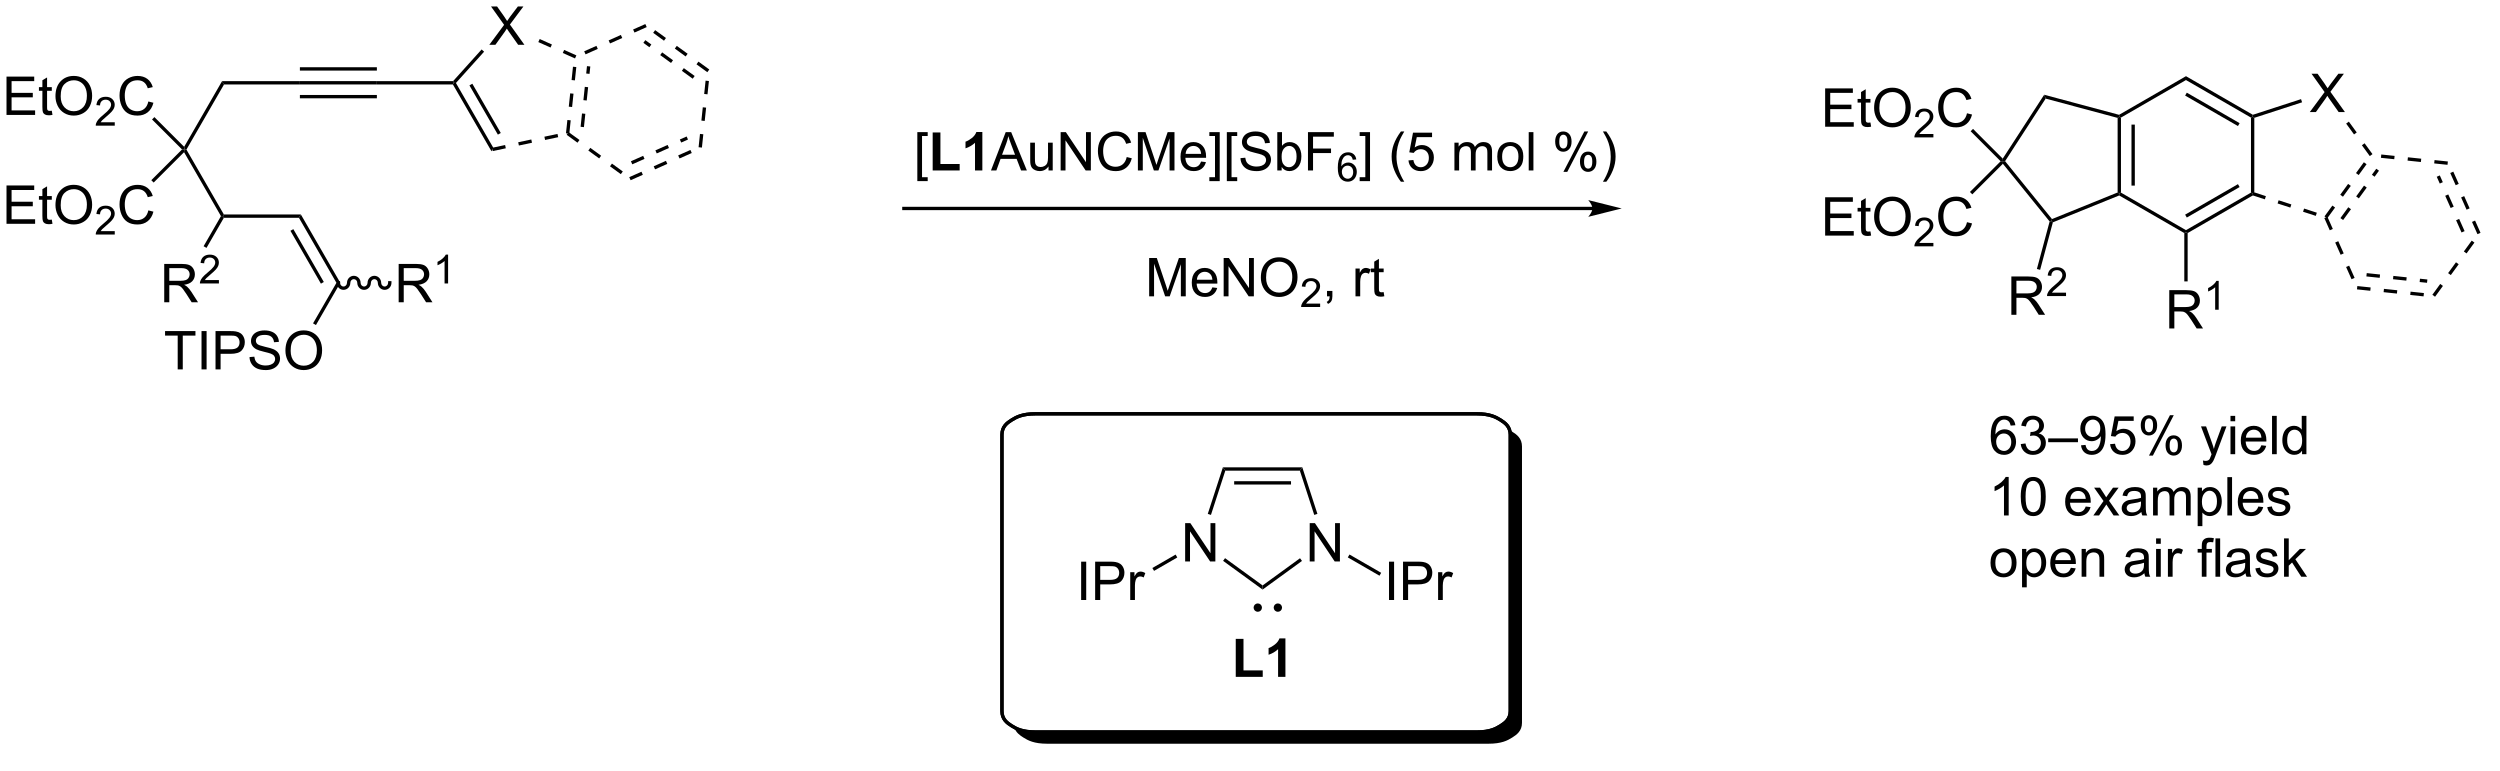 <?xml version="1.0" encoding="UTF-8"?>
<!DOCTYPE svg PUBLIC '-//W3C//DTD SVG 1.0//EN'
          'http://www.w3.org/TR/2001/REC-SVG-20010904/DTD/svg10.dtd'>
<svg stroke-dasharray="none" shape-rendering="auto" xmlns="http://www.w3.org/2000/svg" font-family="'Dialog'" text-rendering="auto" width="512" fill-opacity="1" color-interpolation="auto" color-rendering="auto" preserveAspectRatio="xMidYMid meet" font-size="12px" viewBox="0 0 512 158" fill="black" xmlns:xlink="http://www.w3.org/1999/xlink" stroke="black" image-rendering="auto" stroke-miterlimit="10" stroke-linecap="square" stroke-linejoin="miter" font-style="normal" stroke-width="1" height="158" stroke-dashoffset="0" font-weight="normal" stroke-opacity="1"
><!--Generated by the Batik Graphics2D SVG Generator--><defs id="genericDefs"
  /><g
  ><defs id="defs1"
    ><clipPath clipPathUnits="userSpaceOnUse" id="clipPath1"
      ><path d="M2.123 1.596 L385.966 1.596 L385.966 119.547 L2.123 119.547 L2.123 1.596 Z"
      /></clipPath
      ><clipPath clipPathUnits="userSpaceOnUse" id="clipPath2"
      ><path d="M0.464 9.319 L0.464 123.459 L372.695 123.459 L372.695 9.319 Z"
      /></clipPath
      ><clipPath clipPathUnits="userSpaceOnUse" id="clipPath3"
      ><path d="M0.464 9.319 L0.464 123.018 L372.662 123.018 L372.662 9.319 Z"
      /></clipPath
    ></defs
    ><g transform="scale(1.333,1.333) translate(-2.123,-1.596) matrix(1.029,0,0,1.029,1.646,-7.99)"
    ><path d="M28.3 31.647 L28.011 31.647 L27.958 31.24 L33.617 21.438 L33.906 21.938 Z" stroke="none" clip-path="url(#clipPath3)"
    /></g
    ><g transform="matrix(1.371,0,0,1.371,-0.637,-12.781)"
    ><path d="M33.906 21.938 L33.617 21.438 L45.262 21.438 L45.262 21.938 Z" stroke="none" clip-path="url(#clipPath3)"
    /></g
    ><g transform="matrix(1.371,0,0,1.371,-0.637,-12.781)"
    ><path d="M27.958 32.054 L28.011 31.647 L28.3 31.647 L33.906 41.356 L33.762 41.606 L33.473 41.606 Z" stroke="none" clip-path="url(#clipPath3)"
    /></g
    ><g transform="matrix(1.371,0,0,1.371,-0.637,-12.781)"
    ><path d="M33.906 41.856 L33.762 41.606 L33.906 41.356 L45.406 41.356 L45.117 41.856 Z" stroke="none" clip-path="url(#clipPath3)"
    /></g
    ><g transform="matrix(1.371,0,0,1.371,-0.637,-12.781)"
    ><path d="M45.117 41.856 L45.406 41.356 L51.301 51.571 L50.723 51.571 ZM43.849 43.802 L48.404 51.696 L48.837 51.446 L44.282 43.552 Z" stroke="none" clip-path="url(#clipPath3)"
    /></g
    ><g transform="matrix(1.371,0,0,1.371,-0.637,-12.781)"
    ><path d="M60.017 54.471 L60.017 48.744 L62.556 48.744 Q63.322 48.744 63.721 48.898 Q64.119 49.052 64.356 49.442 Q64.596 49.833 64.596 50.307 Q64.596 50.916 64.2 51.336 Q63.806 51.752 62.981 51.864 Q63.283 52.01 63.439 52.151 Q63.77 52.455 64.067 52.911 L65.064 54.471 L64.111 54.471 L63.353 53.278 Q63.02 52.763 62.804 52.489 Q62.59 52.216 62.421 52.106 Q62.252 51.997 62.075 51.955 Q61.947 51.927 61.653 51.927 L60.775 51.927 L60.775 54.471 L60.017 54.471 ZM60.775 51.27 L62.403 51.27 Q62.924 51.27 63.215 51.164 Q63.51 51.057 63.661 50.82 Q63.814 50.583 63.814 50.307 Q63.814 49.901 63.517 49.64 Q63.223 49.377 62.588 49.377 L60.775 49.377 L60.775 51.27 Z" stroke="none" clip-path="url(#clipPath3)"
    /></g
    ><g transform="matrix(1.371,0,0,1.371,-0.637,-12.781)"
    ><path d="M67.401 51.671 L66.874 51.671 L66.874 48.31 Q66.682 48.491 66.374 48.673 Q66.065 48.855 65.819 48.946 L65.819 48.437 Q66.26 48.227 66.59 47.933 Q66.922 47.636 67.061 47.358 L67.401 47.358 L67.401 51.671 Z" stroke="none" clip-path="url(#clipPath3)"
    /></g
    ><g transform="matrix(1.371,0,0,1.371,-0.637,-12.781)"
    ><path d="M50.762 51.571 C50.762 52.151 51.218 52.621 51.78 52.621 C52.342 52.621 52.798 52.151 52.798 51.571 C52.798 51.267 53.03 51.021 53.316 51.021 C53.602 51.021 53.834 51.267 53.834 51.571 C53.834 52.151 54.29 52.621 54.852 52.621 C55.414 52.621 55.87 52.151 55.87 51.571 C55.87 51.267 56.102 51.021 56.388 51.021 C56.674 51.021 56.906 51.267 56.906 51.571 C56.906 52.151 57.362 52.621 57.924 52.621 C58.486 52.621 58.942 52.151 58.942 51.571 L58.942 51.321 L58.442 51.321 L58.442 51.571 C58.442 51.875 58.21 52.121 57.924 52.121 C57.638 52.121 57.406 51.875 57.406 51.571 C57.406 50.991 56.95 50.521 56.388 50.521 C55.826 50.521 55.37 50.991 55.37 51.571 C55.37 51.875 55.138 52.121 54.852 52.121 C54.566 52.121 54.334 51.875 54.334 51.571 C54.334 50.991 53.878 50.521 53.316 50.521 C52.754 50.521 52.298 50.991 52.298 51.571 C52.298 51.875 52.066 52.121 51.78 52.121 C51.494 52.121 51.262 51.875 51.262 51.571 L51.262 51.321 L50.762 51.321 L50.762 51.571 Z" stroke="none" clip-path="url(#clipPath3)"
    /></g
    ><g transform="matrix(1.371,0,0,1.371,-0.637,-12.781)"
    ><path d="M27.009 64.505 L27.009 59.453 L25.121 59.453 L25.121 58.779 L29.66 58.779 L29.66 59.453 L27.767 59.453 L27.767 64.505 L27.009 64.505 ZM30.568 64.505 L30.568 58.779 L31.326 58.779 L31.326 64.505 L30.568 64.505 ZM32.66 64.505 L32.66 58.779 L34.822 58.779 Q35.392 58.779 35.691 58.833 Q36.113 58.904 36.397 59.102 Q36.684 59.297 36.858 59.654 Q37.033 60.008 37.033 60.435 Q37.033 61.164 36.566 61.672 Q36.103 62.177 34.887 62.177 L33.418 62.177 L33.418 64.505 L32.66 64.505 ZM33.418 61.5 L34.9 61.5 Q35.634 61.5 35.941 61.227 Q36.251 60.953 36.251 60.458 Q36.251 60.099 36.069 59.844 Q35.887 59.586 35.59 59.505 Q35.4 59.453 34.884 59.453 L33.418 59.453 L33.418 61.5 ZM37.738 62.664 L38.455 62.602 Q38.504 63.031 38.689 63.307 Q38.876 63.583 39.267 63.752 Q39.658 63.922 40.145 63.922 Q40.58 63.922 40.91 63.794 Q41.244 63.664 41.405 63.44 Q41.566 63.216 41.566 62.95 Q41.566 62.68 41.41 62.479 Q41.254 62.279 40.895 62.141 Q40.666 62.052 39.876 61.862 Q39.087 61.672 38.77 61.505 Q38.361 61.289 38.158 60.971 Q37.957 60.654 37.957 60.258 Q37.957 59.825 38.202 59.448 Q38.449 59.07 38.921 58.875 Q39.395 58.68 39.973 58.68 Q40.611 58.68 41.095 58.885 Q41.582 59.091 41.843 59.489 Q42.106 59.888 42.126 60.391 L41.4 60.445 Q41.34 59.904 41.001 59.627 Q40.666 59.349 40.004 59.349 Q39.316 59.349 39.001 59.602 Q38.689 59.852 38.689 60.208 Q38.689 60.516 38.91 60.716 Q39.129 60.914 40.053 61.125 Q40.978 61.333 41.322 61.489 Q41.822 61.719 42.059 62.073 Q42.298 62.427 42.298 62.888 Q42.298 63.344 42.035 63.75 Q41.775 64.153 41.283 64.38 Q40.793 64.604 40.181 64.604 Q39.403 64.604 38.876 64.377 Q38.353 64.148 38.053 63.695 Q37.754 63.239 37.738 62.664 ZM43.103 61.716 Q43.103 60.289 43.869 59.484 Q44.634 58.677 45.845 58.677 Q46.637 58.677 47.272 59.057 Q47.91 59.435 48.244 60.112 Q48.58 60.789 48.58 61.648 Q48.58 62.521 48.228 63.208 Q47.876 63.896 47.231 64.25 Q46.587 64.604 45.84 64.604 Q45.033 64.604 44.395 64.213 Q43.759 63.82 43.431 63.146 Q43.103 62.469 43.103 61.716 ZM43.884 61.727 Q43.884 62.763 44.439 63.359 Q44.996 63.953 45.837 63.953 Q46.691 63.953 47.244 63.352 Q47.798 62.75 47.798 61.646 Q47.798 60.945 47.561 60.424 Q47.324 59.904 46.869 59.617 Q46.416 59.328 45.848 59.328 Q45.043 59.328 44.462 59.883 Q43.884 60.435 43.884 61.727 Z" stroke="none" clip-path="url(#clipPath3)"
    /></g
    ><g transform="matrix(1.371,0,0,1.371,-0.637,-12.781)"
    ><path d="M50.723 51.571 L51.301 51.571 L47.66 57.877 L47.227 57.627 Z" stroke="none" clip-path="url(#clipPath3)"
    /></g
    ><g transform="matrix(1.371,0,0,1.371,-0.637,-12.781)"
    ><path d="M45.262 21.938 L45.262 21.438 L56.762 21.438 L56.762 21.938 ZM45.262 19.867 L56.762 19.867 L56.762 19.367 L45.262 19.367 ZM45.262 24.008 L56.762 24.008 L56.762 23.508 L45.262 23.508 Z" stroke="none" clip-path="url(#clipPath3)"
    /></g
    ><g transform="matrix(1.371,0,0,1.371,-0.637,-12.781)"
    ><path d="M56.762 21.938 L56.762 21.438 L68.151 21.438 L68.262 21.688 L68.118 21.938 Z" stroke="none" clip-path="url(#clipPath3)"
    /></g
    ><g transform="matrix(1.371,0,0,1.371,-0.637,-12.781)"
    ><path d="M1.437 26.491 L1.437 20.764 L5.577 20.764 L5.577 21.439 L2.194 21.439 L2.194 23.194 L5.364 23.194 L5.364 23.866 L2.194 23.866 L2.194 25.814 L5.71 25.814 L5.71 26.491 L1.437 26.491 ZM8.202 25.861 L8.304 26.483 Q8.007 26.546 7.772 26.546 Q7.39 26.546 7.179 26.426 Q6.968 26.303 6.882 26.106 Q6.796 25.908 6.796 25.275 L6.796 22.889 L6.28 22.889 L6.28 22.343 L6.796 22.343 L6.796 21.314 L7.496 20.892 L7.496 22.343 L8.202 22.343 L8.202 22.889 L7.496 22.889 L7.496 25.314 Q7.496 25.616 7.533 25.702 Q7.569 25.788 7.653 25.84 Q7.739 25.889 7.895 25.889 Q8.012 25.889 8.202 25.861 ZM8.75 23.702 Q8.75 22.275 9.516 21.47 Q10.282 20.663 11.492 20.663 Q12.284 20.663 12.92 21.043 Q13.558 21.421 13.891 22.098 Q14.227 22.775 14.227 23.634 Q14.227 24.507 13.875 25.194 Q13.524 25.882 12.878 26.236 Q12.235 26.59 11.487 26.59 Q10.68 26.59 10.042 26.199 Q9.407 25.806 9.078 25.132 Q8.75 24.454 8.75 23.702 ZM9.532 23.712 Q9.532 24.749 10.086 25.345 Q10.643 25.939 11.485 25.939 Q12.339 25.939 12.891 25.337 Q13.446 24.736 13.446 23.632 Q13.446 22.931 13.209 22.41 Q12.972 21.889 12.516 21.603 Q12.063 21.314 11.495 21.314 Q10.69 21.314 10.11 21.869 Q9.532 22.421 9.532 23.712 Z" stroke="none" clip-path="url(#clipPath3)"
    /></g
    ><g transform="matrix(1.371,0,0,1.371,-0.637,-12.781)"
    ><path d="M17.607 27.583 L17.607 28.091 L14.767 28.091 Q14.761 27.9 14.829 27.724 Q14.937 27.435 15.175 27.154 Q15.415 26.872 15.866 26.503 Q16.566 25.929 16.812 25.593 Q17.058 25.257 17.058 24.958 Q17.058 24.646 16.833 24.431 Q16.61 24.214 16.249 24.214 Q15.868 24.214 15.64 24.443 Q15.411 24.671 15.409 25.075 L14.866 25.021 Q14.923 24.413 15.286 24.097 Q15.649 23.779 16.261 23.779 Q16.88 23.779 17.239 24.122 Q17.601 24.464 17.601 24.97 Q17.601 25.228 17.495 25.478 Q17.39 25.726 17.144 26.001 Q16.899 26.276 16.331 26.757 Q15.857 27.155 15.722 27.298 Q15.587 27.441 15.499 27.583 L17.607 27.583 Z" stroke="none" clip-path="url(#clipPath3)"
    /></g
    ><g transform="matrix(1.371,0,0,1.371,-0.637,-12.781)"
    ><path d="M22.625 24.483 L23.383 24.673 Q23.146 25.608 22.526 26.1 Q21.906 26.59 21.013 26.59 Q20.086 26.59 19.505 26.212 Q18.927 25.835 18.622 25.121 Q18.32 24.405 18.32 23.585 Q18.32 22.689 18.662 22.025 Q19.005 21.358 19.635 21.012 Q20.266 20.666 21.023 20.666 Q21.883 20.666 22.469 21.103 Q23.055 21.541 23.287 22.335 L22.539 22.509 Q22.341 21.884 21.961 21.6 Q21.583 21.314 21.008 21.314 Q20.349 21.314 19.904 21.632 Q19.461 21.947 19.281 22.481 Q19.102 23.014 19.102 23.579 Q19.102 24.311 19.315 24.856 Q19.529 25.4 19.977 25.671 Q20.427 25.939 20.951 25.939 Q21.586 25.939 22.026 25.572 Q22.469 25.204 22.625 24.483 Z" stroke="none" clip-path="url(#clipPath3)"
    /></g
    ><g transform="matrix(1.371,0,0,1.371,-0.637,-12.781)"
    ><path d="M27.958 31.24 L28.011 31.647 L27.658 31.647 L23.177 27.169 L23.53 26.815 Z" stroke="none" clip-path="url(#clipPath3)"
    /></g
    ><g transform="matrix(1.371,0,0,1.371,-0.637,-12.781)"
    ><path d="M1.437 42.758 L1.437 37.032 L5.577 37.032 L5.577 37.706 L2.194 37.706 L2.194 39.461 L5.364 39.461 L5.364 40.133 L2.194 40.133 L2.194 42.081 L5.71 42.081 L5.71 42.758 L1.437 42.758 ZM8.202 42.128 L8.304 42.75 Q8.007 42.813 7.772 42.813 Q7.39 42.813 7.179 42.693 Q6.968 42.571 6.882 42.373 Q6.796 42.175 6.796 41.542 L6.796 39.157 L6.28 39.157 L6.28 38.61 L6.796 38.61 L6.796 37.581 L7.496 37.159 L7.496 38.61 L8.202 38.61 L8.202 39.157 L7.496 39.157 L7.496 41.581 Q7.496 41.883 7.533 41.969 Q7.569 42.055 7.653 42.107 Q7.739 42.157 7.895 42.157 Q8.012 42.157 8.202 42.128 ZM8.75 39.969 Q8.75 38.542 9.516 37.737 Q10.282 36.93 11.492 36.93 Q12.284 36.93 12.92 37.31 Q13.558 37.688 13.891 38.365 Q14.227 39.042 14.227 39.901 Q14.227 40.774 13.875 41.461 Q13.524 42.149 12.878 42.503 Q12.235 42.857 11.487 42.857 Q10.68 42.857 10.042 42.466 Q9.407 42.073 9.078 41.399 Q8.75 40.722 8.75 39.969 ZM9.532 39.98 Q9.532 41.016 10.086 41.612 Q10.643 42.206 11.485 42.206 Q12.339 42.206 12.891 41.605 Q13.446 41.003 13.446 39.899 Q13.446 39.198 13.209 38.677 Q12.972 38.157 12.516 37.87 Q12.063 37.581 11.495 37.581 Q10.69 37.581 10.11 38.136 Q9.532 38.688 9.532 39.98 Z" stroke="none" clip-path="url(#clipPath3)"
    /></g
    ><g transform="matrix(1.371,0,0,1.371,-0.637,-12.781)"
    ><path d="M17.607 43.85 L17.607 44.358 L14.767 44.358 Q14.761 44.167 14.829 43.991 Q14.937 43.702 15.175 43.421 Q15.415 43.139 15.866 42.77 Q16.566 42.196 16.812 41.86 Q17.058 41.524 17.058 41.225 Q17.058 40.913 16.833 40.698 Q16.61 40.481 16.249 40.481 Q15.868 40.481 15.64 40.71 Q15.411 40.938 15.409 41.343 L14.866 41.288 Q14.923 40.68 15.286 40.364 Q15.649 40.046 16.261 40.046 Q16.88 40.046 17.239 40.389 Q17.601 40.731 17.601 41.237 Q17.601 41.495 17.495 41.745 Q17.39 41.993 17.144 42.268 Q16.899 42.544 16.331 43.024 Q15.857 43.423 15.722 43.565 Q15.587 43.708 15.499 43.85 L17.607 43.85 Z" stroke="none" clip-path="url(#clipPath3)"
    /></g
    ><g transform="matrix(1.371,0,0,1.371,-0.637,-12.781)"
    ><path d="M22.625 40.75 L23.383 40.94 Q23.146 41.875 22.526 42.367 Q21.906 42.857 21.013 42.857 Q20.086 42.857 19.505 42.48 Q18.927 42.102 18.622 41.388 Q18.32 40.672 18.32 39.852 Q18.32 38.956 18.662 38.292 Q19.005 37.625 19.635 37.279 Q20.266 36.933 21.023 36.933 Q21.883 36.933 22.469 37.37 Q23.055 37.808 23.287 38.602 L22.539 38.776 Q22.341 38.151 21.961 37.867 Q21.583 37.581 21.008 37.581 Q20.349 37.581 19.904 37.899 Q19.461 38.214 19.281 38.748 Q19.102 39.282 19.102 39.847 Q19.102 40.578 19.315 41.123 Q19.529 41.667 19.977 41.938 Q20.427 42.206 20.951 42.206 Q21.586 42.206 22.026 41.839 Q22.469 41.472 22.625 40.75 Z" stroke="none" clip-path="url(#clipPath3)"
    /></g
    ><g transform="matrix(1.371,0,0,1.371,-0.637,-12.781)"
    ><path d="M27.658 31.647 L28.011 31.647 L27.958 32.054 L23.42 36.592 L23.066 36.239 Z" stroke="none" clip-path="url(#clipPath3)"
    /></g
    ><g transform="matrix(1.371,0,0,1.371,-0.637,-12.781)"
    ><path d="M137.495 36.377 L137.495 29.06 L139.044 29.06 L139.044 29.64 L138.198 29.64 L138.198 35.794 L139.044 35.794 L139.044 36.377 L137.495 36.377 Z" stroke="none" clip-path="url(#clipPath3)"
    /></g
    ><g transform="matrix(1.371,0,0,1.371,-0.637,-12.781)"
    ><path d="M139.788 34.786 L139.788 29.107 L140.944 29.107 L140.944 33.82 L143.819 33.82 L143.819 34.786 L139.788 34.786 ZM147.208 34.786 L146.112 34.786 L146.112 30.648 Q145.511 31.211 144.693 31.482 L144.693 30.484 Q145.123 30.344 145.625 29.953 Q146.13 29.56 146.318 29.036 L147.208 29.036 L147.208 34.786 Z" stroke="none" clip-path="url(#clipPath3)"
    /></g
    ><g transform="matrix(1.371,0,0,1.371,-0.637,-12.781)"
    ><path d="M148.496 34.786 L150.697 29.06 L151.514 29.06 L153.858 34.786 L152.994 34.786 L152.327 33.052 L149.931 33.052 L149.304 34.786 L148.496 34.786 ZM150.15 32.435 L152.093 32.435 L151.494 30.849 Q151.22 30.125 151.087 29.661 Q150.978 30.211 150.78 30.755 L150.15 32.435 ZM157.093 34.786 L157.093 34.177 Q156.608 34.88 155.775 34.88 Q155.408 34.88 155.09 34.739 Q154.772 34.599 154.616 34.385 Q154.462 34.172 154.4 33.864 Q154.358 33.656 154.358 33.208 L154.358 30.638 L155.061 30.638 L155.061 32.937 Q155.061 33.489 155.103 33.679 Q155.171 33.958 155.384 34.117 Q155.6 34.273 155.916 34.273 Q156.233 34.273 156.509 34.112 Q156.788 33.95 156.902 33.672 Q157.017 33.391 157.017 32.859 L157.017 30.638 L157.72 30.638 L157.72 34.786 L157.093 34.786 ZM158.904 34.786 L158.904 29.06 L159.682 29.06 L162.69 33.554 L162.69 29.06 L163.417 29.06 L163.417 34.786 L162.638 34.786 L159.63 30.286 L159.63 34.786 L158.904 34.786 ZM168.775 32.779 L169.533 32.969 Q169.296 33.904 168.676 34.396 Q168.056 34.885 167.163 34.885 Q166.236 34.885 165.655 34.508 Q165.077 34.13 164.772 33.416 Q164.47 32.7 164.47 31.88 Q164.47 30.984 164.811 30.32 Q165.155 29.654 165.785 29.307 Q166.416 28.961 167.173 28.961 Q168.033 28.961 168.619 29.398 Q169.204 29.836 169.436 30.63 L168.689 30.805 Q168.491 30.18 168.111 29.896 Q167.733 29.609 167.158 29.609 Q166.499 29.609 166.054 29.927 Q165.611 30.242 165.431 30.776 Q165.251 31.31 165.251 31.875 Q165.251 32.607 165.465 33.151 Q165.679 33.695 166.126 33.966 Q166.577 34.234 167.1 34.234 Q167.736 34.234 168.176 33.867 Q168.619 33.5 168.775 32.779 ZM170.443 34.786 L170.443 29.06 L171.583 29.06 L172.94 33.114 Q173.128 33.679 173.214 33.961 Q173.31 33.648 173.518 33.044 L174.888 29.06 L175.909 29.06 L175.909 34.786 L175.177 34.786 L175.177 29.992 L173.513 34.786 L172.831 34.786 L171.175 29.911 L171.175 34.786 L170.443 34.786 ZM179.88 33.45 L180.607 33.539 Q180.435 34.177 179.969 34.529 Q179.505 34.88 178.784 34.88 Q177.873 34.88 177.339 34.32 Q176.807 33.758 176.807 32.747 Q176.807 31.7 177.346 31.122 Q177.886 30.544 178.745 30.544 Q179.576 30.544 180.102 31.112 Q180.63 31.677 180.63 32.703 Q180.63 32.766 180.628 32.891 L177.534 32.891 Q177.573 33.575 177.919 33.94 Q178.268 34.302 178.786 34.302 Q179.175 34.302 179.448 34.099 Q179.721 33.896 179.88 33.45 ZM177.573 32.312 L179.888 32.312 Q179.841 31.789 179.623 31.529 Q179.286 31.122 178.753 31.122 Q178.268 31.122 177.938 31.448 Q177.607 31.771 177.573 32.312 ZM182.666 36.377 L181.116 36.377 L181.116 35.794 L181.962 35.794 L181.962 29.64 L181.116 29.64 L181.116 29.06 L182.666 29.06 L182.666 36.377 ZM183.729 36.377 L183.729 29.06 L185.279 29.06 L185.279 29.64 L184.432 29.64 L184.432 35.794 L185.279 35.794 L185.279 36.377 L183.729 36.377 ZM185.767 32.945 L186.483 32.883 Q186.533 33.312 186.718 33.588 Q186.905 33.864 187.296 34.034 Q187.686 34.203 188.173 34.203 Q188.608 34.203 188.939 34.075 Q189.272 33.945 189.434 33.721 Q189.595 33.497 189.595 33.232 Q189.595 32.961 189.439 32.76 Q189.283 32.56 188.923 32.422 Q188.694 32.333 187.905 32.143 Q187.116 31.953 186.798 31.786 Q186.389 31.57 186.186 31.252 Q185.986 30.935 185.986 30.539 Q185.986 30.107 186.231 29.729 Q186.478 29.351 186.949 29.156 Q187.423 28.961 188.001 28.961 Q188.639 28.961 189.124 29.166 Q189.611 29.372 189.871 29.771 Q190.134 30.169 190.155 30.672 L189.429 30.726 Q189.369 30.185 189.03 29.909 Q188.694 29.63 188.033 29.63 Q187.345 29.63 187.03 29.883 Q186.718 30.133 186.718 30.489 Q186.718 30.797 186.939 30.997 Q187.158 31.195 188.082 31.406 Q189.007 31.614 189.35 31.771 Q189.85 32 190.087 32.354 Q190.327 32.708 190.327 33.169 Q190.327 33.625 190.064 34.031 Q189.804 34.435 189.311 34.661 Q188.822 34.885 188.21 34.885 Q187.431 34.885 186.905 34.659 Q186.382 34.429 186.082 33.976 Q185.783 33.521 185.767 32.945 ZM191.921 34.786 L191.267 34.786 L191.267 29.06 L191.97 29.06 L191.97 31.101 Q192.416 30.544 193.108 30.544 Q193.491 30.544 193.832 30.698 Q194.173 30.851 194.395 31.133 Q194.616 31.411 194.741 31.807 Q194.866 32.2 194.866 32.648 Q194.866 33.716 194.337 34.299 Q193.811 34.88 193.072 34.88 Q192.337 34.88 191.921 34.266 L191.921 34.786 ZM191.913 32.679 Q191.913 33.427 192.116 33.758 Q192.447 34.302 193.014 34.302 Q193.475 34.302 193.811 33.901 Q194.147 33.5 194.147 32.708 Q194.147 31.896 193.824 31.51 Q193.501 31.122 193.046 31.122 Q192.585 31.122 192.249 31.523 Q191.913 31.922 191.913 32.679 ZM195.849 34.786 L195.849 29.06 L199.714 29.06 L199.714 29.734 L196.607 29.734 L196.607 31.508 L199.294 31.508 L199.294 32.185 L196.607 32.185 L196.607 34.786 L195.849 34.786 Z" stroke="none" clip-path="url(#clipPath3)"
    /></g
    ><g transform="matrix(1.371,0,0,1.371,-0.637,-12.781)"
    ><path d="M203.066 33.142 L202.54 33.183 Q202.47 32.873 202.341 32.732 Q202.128 32.507 201.814 32.507 Q201.562 32.507 201.373 32.648 Q201.123 32.83 200.978 33.179 Q200.835 33.527 200.829 34.172 Q201.021 33.88 201.296 33.74 Q201.572 33.599 201.873 33.599 Q202.4 33.599 202.771 33.988 Q203.142 34.377 203.142 34.992 Q203.142 35.396 202.966 35.744 Q202.792 36.089 202.488 36.275 Q202.183 36.461 201.796 36.461 Q201.138 36.461 200.722 35.976 Q200.306 35.49 200.306 34.377 Q200.306 33.13 200.765 32.566 Q201.167 32.074 201.847 32.074 Q202.353 32.074 202.677 32.359 Q203.001 32.642 203.066 33.142 ZM200.911 34.994 Q200.911 35.267 201.027 35.517 Q201.144 35.765 201.351 35.896 Q201.56 36.025 201.788 36.025 Q202.123 36.025 202.363 35.755 Q202.603 35.486 202.603 35.023 Q202.603 34.578 202.365 34.322 Q202.128 34.066 201.767 34.066 Q201.41 34.066 201.16 34.322 Q200.911 34.578 200.911 34.994 Z" stroke="none" clip-path="url(#clipPath3)"
    /></g
    ><g transform="matrix(1.371,0,0,1.371,-0.637,-12.781)"
    ><path d="M205.119 36.377 L203.57 36.377 L203.57 35.794 L204.416 35.794 L204.416 29.64 L203.57 29.64 L203.57 29.06 L205.119 29.06 L205.119 36.377 ZM209.734 36.471 Q209.151 35.737 208.747 34.752 Q208.346 33.766 208.346 32.711 Q208.346 31.781 208.648 30.93 Q209 29.943 209.734 28.961 L210.237 28.961 Q209.765 29.773 209.612 30.122 Q209.375 30.661 209.237 31.247 Q209.07 31.976 209.07 32.716 Q209.07 34.594 210.237 36.471 L209.734 36.471 ZM210.859 33.286 L211.596 33.224 Q211.679 33.763 211.976 34.034 Q212.276 34.304 212.698 34.304 Q213.206 34.304 213.557 33.922 Q213.909 33.539 213.909 32.906 Q213.909 32.304 213.57 31.958 Q213.234 31.609 212.687 31.609 Q212.346 31.609 212.073 31.765 Q211.799 31.919 211.643 32.164 L210.984 32.078 L211.539 29.138 L214.385 29.138 L214.385 29.81 L212.101 29.81 L211.791 31.349 Q212.307 30.989 212.875 30.989 Q213.625 30.989 214.14 31.51 Q214.656 32.029 214.656 32.844 Q214.656 33.622 214.203 34.187 Q213.651 34.885 212.698 34.885 Q211.916 34.885 211.422 34.448 Q210.929 34.008 210.859 33.286 ZM217.726 34.786 L217.726 30.638 L218.354 30.638 L218.354 31.219 Q218.549 30.914 218.872 30.729 Q219.198 30.544 219.612 30.544 Q220.073 30.544 220.367 30.737 Q220.664 30.927 220.784 31.271 Q221.276 30.544 222.065 30.544 Q222.682 30.544 223.013 30.885 Q223.346 31.226 223.346 31.937 L223.346 34.786 L222.648 34.786 L222.648 32.172 Q222.648 31.75 222.578 31.565 Q222.51 31.38 222.331 31.268 Q222.151 31.154 221.909 31.154 Q221.471 31.154 221.182 31.445 Q220.893 31.734 220.893 32.375 L220.893 34.786 L220.19 34.786 L220.19 32.091 Q220.19 31.622 220.018 31.388 Q219.846 31.154 219.456 31.154 Q219.159 31.154 218.906 31.31 Q218.656 31.466 218.541 31.768 Q218.429 32.068 218.429 32.633 L218.429 34.786 L217.726 34.786 ZM224.127 32.711 Q224.127 31.56 224.768 31.005 Q225.304 30.544 226.073 30.544 Q226.929 30.544 227.471 31.104 Q228.015 31.664 228.015 32.654 Q228.015 33.453 227.773 33.914 Q227.534 34.372 227.075 34.627 Q226.617 34.88 226.073 34.88 Q225.203 34.88 224.664 34.323 Q224.127 33.763 224.127 32.711 ZM224.851 32.711 Q224.851 33.508 225.198 33.906 Q225.547 34.302 226.073 34.302 Q226.596 34.302 226.942 33.904 Q227.291 33.505 227.291 32.687 Q227.291 31.919 226.942 31.523 Q226.594 31.125 226.073 31.125 Q225.547 31.125 225.198 31.521 Q224.851 31.914 224.851 32.711 ZM228.824 34.786 L228.824 29.06 L229.527 29.06 L229.527 34.786 L228.824 34.786 ZM232.777 30.435 Q232.777 29.82 233.084 29.39 Q233.394 28.961 233.98 28.961 Q234.519 28.961 234.871 29.346 Q235.225 29.732 235.225 30.476 Q235.225 31.203 234.868 31.596 Q234.511 31.989 233.988 31.989 Q233.467 31.989 233.121 31.604 Q232.777 31.216 232.777 30.435 ZM233.998 29.445 Q233.738 29.445 233.564 29.672 Q233.389 29.898 233.389 30.505 Q233.389 31.055 233.564 31.281 Q233.741 31.505 233.998 31.505 Q234.264 31.505 234.439 31.279 Q234.613 31.052 234.613 30.45 Q234.613 29.896 234.436 29.672 Q234.261 29.445 233.998 29.445 ZM234.004 34.997 L237.136 28.961 L237.707 28.961 L234.584 34.997 L234.004 34.997 ZM236.48 33.443 Q236.48 32.825 236.787 32.398 Q237.097 31.969 237.686 31.969 Q238.225 31.969 238.579 32.354 Q238.933 32.739 238.933 33.484 Q238.933 34.211 238.574 34.604 Q238.217 34.997 237.691 34.997 Q237.17 34.997 236.824 34.609 Q236.48 34.219 236.48 33.443 ZM237.707 32.453 Q237.441 32.453 237.267 32.679 Q237.092 32.906 237.092 33.513 Q237.092 34.06 237.267 34.286 Q237.444 34.513 237.702 34.513 Q237.972 34.513 238.144 34.286 Q238.319 34.06 238.319 33.458 Q238.319 32.904 238.142 32.679 Q237.967 32.453 237.707 32.453 ZM240.414 36.471 L239.909 36.471 Q241.078 34.594 241.078 32.716 Q241.078 31.982 240.909 31.258 Q240.776 30.672 240.539 30.133 Q240.385 29.781 239.909 28.961 L240.414 28.961 Q241.148 29.943 241.5 30.93 Q241.799 31.781 241.799 32.711 Q241.799 33.766 241.396 34.752 Q240.992 35.737 240.414 36.471 Z" stroke="none" clip-path="url(#clipPath3)"
    /></g
    ><g transform="matrix(1.371,0,0,1.371,-0.637,-12.781)"
    ><path d="M172.126 53.586 L172.126 47.86 L173.267 47.86 L174.624 51.914 Q174.811 52.48 174.897 52.761 Q174.994 52.448 175.202 51.844 L176.572 47.86 L177.593 47.86 L177.593 53.586 L176.861 53.586 L176.861 48.792 L175.197 53.586 L174.514 53.586 L172.858 48.711 L172.858 53.586 L172.126 53.586 ZM181.564 52.25 L182.29 52.339 Q182.119 52.977 181.652 53.328 Q181.189 53.68 180.468 53.68 Q179.556 53.68 179.022 53.12 Q178.491 52.558 178.491 51.547 Q178.491 50.5 179.03 49.922 Q179.569 49.344 180.428 49.344 Q181.259 49.344 181.785 49.912 Q182.314 50.477 182.314 51.503 Q182.314 51.566 182.311 51.691 L179.218 51.691 Q179.256 52.375 179.603 52.74 Q179.952 53.102 180.47 53.102 Q180.858 53.102 181.131 52.899 Q181.405 52.696 181.564 52.25 ZM179.256 51.112 L181.572 51.112 Q181.525 50.589 181.306 50.328 Q180.97 49.922 180.436 49.922 Q179.952 49.922 179.621 50.248 Q179.29 50.571 179.256 51.112 ZM183.255 53.586 L183.255 47.86 L184.034 47.86 L187.042 52.355 L187.042 47.86 L187.768 47.86 L187.768 53.586 L186.99 53.586 L183.982 49.086 L183.982 53.586 L183.255 53.586 ZM188.811 50.797 Q188.811 49.37 189.577 48.566 Q190.343 47.758 191.553 47.758 Q192.345 47.758 192.981 48.138 Q193.619 48.516 193.952 49.193 Q194.288 49.87 194.288 50.73 Q194.288 51.602 193.936 52.289 Q193.585 52.977 192.939 53.331 Q192.296 53.685 191.548 53.685 Q190.741 53.685 190.103 53.295 Q189.468 52.901 189.139 52.227 Q188.811 51.55 188.811 50.797 ZM189.593 50.808 Q189.593 51.844 190.147 52.441 Q190.704 53.034 191.546 53.034 Q192.4 53.034 192.952 52.433 Q193.506 51.831 193.506 50.727 Q193.506 50.026 193.27 49.506 Q193.033 48.985 192.577 48.698 Q192.124 48.409 191.556 48.409 Q190.751 48.409 190.171 48.964 Q189.593 49.516 189.593 50.808 Z" stroke="none" clip-path="url(#clipPath3)"
    /></g
    ><g transform="matrix(1.371,0,0,1.371,-0.637,-12.781)"
    ><path d="M197.667 54.678 L197.667 55.186 L194.827 55.186 Q194.822 54.995 194.89 54.819 Q194.998 54.53 195.236 54.249 Q195.476 53.968 195.927 53.598 Q196.626 53.024 196.873 52.688 Q197.119 52.352 197.119 52.053 Q197.119 51.741 196.894 51.526 Q196.671 51.309 196.31 51.309 Q195.929 51.309 195.701 51.538 Q195.472 51.766 195.47 52.171 L194.927 52.116 Q194.984 51.509 195.347 51.192 Q195.71 50.874 196.322 50.874 Q196.941 50.874 197.3 51.218 Q197.661 51.559 197.661 52.065 Q197.661 52.323 197.556 52.573 Q197.451 52.821 197.204 53.096 Q196.96 53.372 196.392 53.852 Q195.917 54.251 195.783 54.393 Q195.648 54.536 195.56 54.678 L197.667 54.678 Z" stroke="none" clip-path="url(#clipPath3)"
    /></g
    ><g transform="matrix(1.371,0,0,1.371,-0.637,-12.781)"
    ><path d="M198.694 53.586 L198.694 52.784 L199.496 52.784 L199.496 53.586 Q199.496 54.029 199.34 54.3 Q199.183 54.571 198.842 54.719 L198.647 54.42 Q198.871 54.321 198.975 54.131 Q199.082 53.943 199.092 53.586 L198.694 53.586 ZM202.949 53.586 L202.949 49.438 L203.582 49.438 L203.582 50.066 Q203.824 49.625 204.027 49.485 Q204.233 49.344 204.48 49.344 Q204.834 49.344 205.202 49.571 L204.959 50.222 Q204.702 50.071 204.444 50.071 Q204.215 50.071 204.03 50.209 Q203.847 50.347 203.769 50.594 Q203.652 50.969 203.652 51.414 L203.652 53.586 L202.949 53.586 ZM207.155 52.956 L207.256 53.578 Q206.959 53.641 206.725 53.641 Q206.342 53.641 206.131 53.521 Q205.92 53.399 205.834 53.201 Q205.748 53.003 205.748 52.37 L205.748 49.985 L205.233 49.985 L205.233 49.438 L205.748 49.438 L205.748 48.409 L206.449 47.987 L206.449 49.438 L207.155 49.438 L207.155 49.985 L206.449 49.985 L206.449 52.409 Q206.449 52.711 206.485 52.797 Q206.522 52.883 206.605 52.935 Q206.691 52.985 206.847 52.985 Q206.965 52.985 207.155 52.956 Z" stroke="none" clip-path="url(#clipPath3)"
    /></g
    ><g transform="matrix(1.371,0,0,1.371,-0.637,-12.781)"
    ><path d="M238.341 40.212 L135.487 40.212 L135.237 40.212 L135.237 40.712 L135.487 40.712 L238.341 40.712 L238.591 40.712 L238.591 40.212 L238.341 40.212 ZM242.716 40.462 L237.716 39.212 C237.716 39.212 238.341 39.915 238.341 40.462 C238.341 41.008 237.716 41.712 237.716 41.712 Z" stroke="none" clip-path="url(#clipPath3)"
    /></g
    ><g transform="matrix(1.371,0,0,1.371,-0.637,-12.781)"
    ><path d="M316.795 26.934 L317.045 26.742 L317.295 26.886 L317.295 38.098 L317.045 38.242 L316.795 38.074 ZM318.865 27.937 L318.865 37.047 L319.365 37.047 L319.365 27.937 Z" stroke="none" clip-path="url(#clipPath3)"
    /></g
    ><g transform="matrix(1.371,0,0,1.371,-0.637,-12.781)"
    ><path d="M317.026 38.52 L317.045 38.242 L317.295 38.098 L327.005 43.704 L327.005 43.992 L326.755 44.137 Z" stroke="none" clip-path="url(#clipPath3)"
    /></g
    ><g transform="matrix(1.371,0,0,1.371,-0.637,-12.781)"
    ><path d="M327.255 44.137 L327.005 43.992 L327.005 43.704 L336.714 38.098 L336.964 38.242 L336.993 38.514 ZM327.13 41.819 L335.019 37.264 L334.769 36.831 L326.88 41.386 Z" stroke="none" clip-path="url(#clipPath3)"
    /></g
    ><g transform="matrix(1.371,0,0,1.371,-0.637,-12.781)"
    ><path d="M337.214 38.06 L336.964 38.242 L336.714 38.098 L336.714 26.886 L336.964 26.742 L337.214 26.924 Z" stroke="none" clip-path="url(#clipPath3)"
    /></g
    ><g transform="matrix(1.371,0,0,1.371,-0.637,-12.781)"
    ><path d="M336.993 26.47 L336.964 26.742 L336.714 26.886 L327.005 21.28 L327.005 20.703 ZM335.019 27.721 L327.13 23.166 L326.88 23.599 L334.769 28.154 Z" stroke="none" clip-path="url(#clipPath3)"
    /></g
    ><g transform="matrix(1.371,0,0,1.371,-0.637,-12.781)"
    ><path d="M327.005 20.703 L327.005 21.28 L317.295 26.886 L317.045 26.742 L317.01 26.474 Z" stroke="none" clip-path="url(#clipPath3)"
    /></g
    ><g transform="matrix(1.371,0,0,1.371,-0.637,-12.781)"
    ><path d="M345.5 26.063 L347.713 23.079 L345.76 20.337 L346.664 20.337 L347.703 21.805 Q348.026 22.261 348.164 22.509 Q348.354 22.196 348.617 21.855 L349.768 20.337 L350.593 20.337 L348.58 23.035 L350.75 26.063 L349.812 26.063 L348.369 24.019 Q348.25 23.845 348.119 23.636 Q347.929 23.949 347.846 24.066 L346.408 26.063 L345.5 26.063 Z" stroke="none" clip-path="url(#clipPath3)"
    /></g
    ><g transform="matrix(1.371,0,0,1.371,-0.637,-12.781)"
    ><path d="M336.887 38.48 L338.789 39.098 L338.943 38.622 L337.041 38.004 ZM340.691 39.716 L342.593 40.334 L342.747 39.858 L340.845 39.24 ZM344.495 40.952 L346.397 41.57 L346.552 41.094 L344.65 40.477 Z" stroke="none" clip-path="url(#clipPath3)"
    /></g
    ><g transform="matrix(1.371,0,0,1.371,-0.637,-12.781)"
    ><path d="M348.103 41.943 L349.279 40.325 L348.874 40.031 L347.698 41.649 ZM350.455 38.707 L351.63 37.089 L351.226 36.795 L350.05 38.413 ZM352.806 35.471 L353.982 33.854 L353.578 33.56 L352.402 35.177 ZM350.48 42.193 L351.656 40.575 L351.252 40.281 L350.076 41.899 ZM352.832 38.957 L354.008 37.34 L353.603 37.046 L352.428 38.663 ZM355.184 35.722 L355.837 34.823 L355.433 34.529 L354.779 35.428 Z" stroke="none" clip-path="url(#clipPath3)"
    /></g
    ><g transform="matrix(1.371,0,0,1.371,-0.637,-12.781)"
    ><path d="M354.865 32.345 L353.689 30.727 L353.285 31.021 L354.461 32.639 ZM352.513 29.109 L351.337 27.491 L350.933 27.785 L352.109 29.403 Z" stroke="none" clip-path="url(#clipPath3)"
    /></g
    ><g transform="matrix(1.371,0,0,1.371,-0.637,-12.781)"
    ><path d="M344.194 24.13 L344.349 24.605 L337.214 26.924 L336.964 26.742 L336.993 26.47 Z" stroke="none" clip-path="url(#clipPath3)"
    /></g
    ><g transform="matrix(1.371,0,0,1.371,-0.637,-12.781)"
    ><path d="M317.01 26.474 L317.045 26.742 L316.795 26.934 L306.047 24.052 L305.825 23.475 Z" stroke="none" clip-path="url(#clipPath3)"
    /></g
    ><g transform="matrix(1.371,0,0,1.371,-0.637,-12.781)"
    ><path d="M305.825 23.475 L306.047 24.052 L299.983 33.396 L299.674 33.412 L299.633 33.017 Z" stroke="none" clip-path="url(#clipPath3)"
    /></g
    ><g transform="matrix(1.371,0,0,1.371,-0.637,-12.781)"
    ><path d="M299.655 33.785 L299.674 33.412 L299.983 33.396 L306.991 42.047 L306.914 42.348 L306.639 42.406 Z" stroke="none" clip-path="url(#clipPath3)"
    /></g
    ><g transform="matrix(1.371,0,0,1.371,-0.637,-12.781)"
    ><path d="M307.123 42.533 L306.914 42.348 L306.991 42.047 L316.795 38.074 L317.045 38.242 L317.026 38.52 Z" stroke="none" clip-path="url(#clipPath3)"
    /></g
    ><g transform="matrix(1.371,0,0,1.371,-0.637,-12.781)"
    ><path d="M273.105 28.251 L273.105 22.524 L277.246 22.524 L277.246 23.198 L273.863 23.198 L273.863 24.954 L277.032 24.954 L277.032 25.626 L273.863 25.626 L273.863 27.573 L277.379 27.573 L277.379 28.251 L273.105 28.251 ZM279.871 27.62 L279.972 28.243 Q279.675 28.305 279.441 28.305 Q279.058 28.305 278.847 28.186 Q278.637 28.063 278.55 27.865 Q278.465 27.667 278.465 27.035 L278.465 24.649 L277.949 24.649 L277.949 24.102 L278.465 24.102 L278.465 23.073 L279.165 22.652 L279.165 24.102 L279.871 24.102 L279.871 24.649 L279.165 24.649 L279.165 27.073 Q279.165 27.376 279.202 27.462 Q279.238 27.547 279.321 27.6 Q279.407 27.649 279.564 27.649 Q279.681 27.649 279.871 27.62 ZM280.419 25.462 Q280.419 24.035 281.185 23.23 Q281.95 22.422 283.161 22.422 Q283.953 22.422 284.588 22.803 Q285.226 23.18 285.56 23.857 Q285.896 24.535 285.896 25.394 Q285.896 26.266 285.544 26.954 Q285.192 27.641 284.547 27.995 Q283.903 28.35 283.156 28.35 Q282.349 28.35 281.711 27.959 Q281.075 27.566 280.747 26.891 Q280.419 26.214 280.419 25.462 ZM281.2 25.472 Q281.2 26.508 281.755 27.105 Q282.312 27.698 283.153 27.698 Q284.008 27.698 284.56 27.097 Q285.114 26.495 285.114 25.391 Q285.114 24.691 284.877 24.17 Q284.64 23.649 284.185 23.363 Q283.731 23.073 283.164 23.073 Q282.359 23.073 281.778 23.628 Q281.2 24.18 281.2 25.472 Z" stroke="none" clip-path="url(#clipPath3)"
    /></g
    ><g transform="matrix(1.371,0,0,1.371,-0.637,-12.781)"
    ><path d="M289.275 29.343 L289.275 29.851 L286.435 29.851 Q286.429 29.659 286.498 29.483 Q286.605 29.194 286.843 28.913 Q287.084 28.632 287.535 28.263 Q288.234 27.689 288.48 27.353 Q288.726 27.017 288.726 26.718 Q288.726 26.405 288.502 26.19 Q288.279 25.974 287.918 25.974 Q287.537 25.974 287.308 26.202 Q287.08 26.431 287.078 26.835 L286.535 26.78 Q286.591 26.173 286.955 25.857 Q287.318 25.538 287.929 25.538 Q288.548 25.538 288.908 25.882 Q289.269 26.224 289.269 26.73 Q289.269 26.987 289.164 27.237 Q289.058 27.485 288.812 27.761 Q288.568 28.036 288 28.517 Q287.525 28.915 287.39 29.058 Q287.256 29.2 287.168 29.343 L289.275 29.343 Z" stroke="none" clip-path="url(#clipPath3)"
    /></g
    ><g transform="matrix(1.371,0,0,1.371,-0.637,-12.781)"
    ><path d="M294.294 26.243 L295.051 26.433 Q294.815 27.368 294.195 27.86 Q293.575 28.35 292.682 28.35 Q291.755 28.35 291.174 27.972 Q290.596 27.594 290.291 26.881 Q289.989 26.165 289.989 25.344 Q289.989 24.448 290.33 23.785 Q290.674 23.118 291.304 22.771 Q291.934 22.425 292.692 22.425 Q293.551 22.425 294.137 22.863 Q294.723 23.3 294.955 24.094 L294.208 24.269 Q294.01 23.644 293.63 23.36 Q293.252 23.073 292.676 23.073 Q292.018 23.073 291.572 23.391 Q291.13 23.706 290.95 24.24 Q290.77 24.774 290.77 25.339 Q290.77 26.071 290.984 26.615 Q291.197 27.16 291.645 27.43 Q292.096 27.698 292.619 27.698 Q293.255 27.698 293.695 27.331 Q294.137 26.964 294.294 26.243 Z" stroke="none" clip-path="url(#clipPath3)"
    /></g
    ><g transform="matrix(1.371,0,0,1.371,-0.637,-12.781)"
    ><path d="M299.633 33.017 L299.674 33.412 L299.321 33.412 L294.842 28.93 L295.196 28.577 Z" stroke="none" clip-path="url(#clipPath3)"
    /></g
    ><g transform="matrix(1.371,0,0,1.371,-0.637,-12.781)"
    ><path d="M273.105 44.518 L273.105 38.791 L277.246 38.791 L277.246 39.466 L273.863 39.466 L273.863 41.221 L277.032 41.221 L277.032 41.893 L273.863 41.893 L273.863 43.841 L277.379 43.841 L277.379 44.518 L273.105 44.518 ZM279.871 43.888 L279.972 44.51 Q279.675 44.572 279.441 44.572 Q279.058 44.572 278.847 44.453 Q278.637 44.33 278.55 44.132 Q278.465 43.934 278.465 43.302 L278.465 40.916 L277.949 40.916 L277.949 40.369 L278.465 40.369 L278.465 39.341 L279.165 38.919 L279.165 40.369 L279.871 40.369 L279.871 40.916 L279.165 40.916 L279.165 43.341 Q279.165 43.643 279.202 43.729 Q279.238 43.815 279.321 43.867 Q279.407 43.916 279.564 43.916 Q279.681 43.916 279.871 43.888 ZM280.419 41.729 Q280.419 40.302 281.185 39.497 Q281.95 38.69 283.161 38.69 Q283.953 38.69 284.588 39.07 Q285.226 39.447 285.56 40.124 Q285.896 40.802 285.896 41.661 Q285.896 42.533 285.544 43.221 Q285.192 43.908 284.547 44.263 Q283.903 44.617 283.156 44.617 Q282.349 44.617 281.711 44.226 Q281.075 43.833 280.747 43.158 Q280.419 42.481 280.419 41.729 ZM281.2 41.739 Q281.2 42.776 281.755 43.372 Q282.312 43.966 283.153 43.966 Q284.008 43.966 284.56 43.364 Q285.114 42.763 285.114 41.658 Q285.114 40.958 284.877 40.437 Q284.64 39.916 284.185 39.63 Q283.731 39.341 283.164 39.341 Q282.359 39.341 281.778 39.895 Q281.2 40.447 281.2 41.739 Z" stroke="none" clip-path="url(#clipPath3)"
    /></g
    ><g transform="matrix(1.371,0,0,1.371,-0.637,-12.781)"
    ><path d="M289.275 45.61 L289.275 46.118 L286.435 46.118 Q286.429 45.926 286.498 45.751 Q286.605 45.461 286.843 45.18 Q287.084 44.899 287.535 44.53 Q288.234 43.956 288.48 43.62 Q288.726 43.284 288.726 42.985 Q288.726 42.672 288.502 42.458 Q288.279 42.241 287.918 42.241 Q287.537 42.241 287.308 42.469 Q287.08 42.698 287.078 43.102 L286.535 43.047 Q286.591 42.44 286.955 42.124 Q287.318 41.805 287.929 41.805 Q288.548 41.805 288.908 42.149 Q289.269 42.491 289.269 42.997 Q289.269 43.254 289.164 43.504 Q289.058 43.752 288.812 44.028 Q288.568 44.303 288 44.784 Q287.525 45.182 287.39 45.325 Q287.256 45.467 287.168 45.61 L289.275 45.61 Z" stroke="none" clip-path="url(#clipPath3)"
    /></g
    ><g transform="matrix(1.371,0,0,1.371,-0.637,-12.781)"
    ><path d="M294.294 42.51 L295.051 42.7 Q294.815 43.635 294.195 44.127 Q293.575 44.617 292.682 44.617 Q291.755 44.617 291.174 44.239 Q290.596 43.861 290.291 43.148 Q289.989 42.432 289.989 41.611 Q289.989 40.716 290.33 40.052 Q290.674 39.385 291.304 39.038 Q291.934 38.692 292.692 38.692 Q293.551 38.692 294.137 39.13 Q294.723 39.567 294.955 40.361 L294.208 40.536 Q294.01 39.911 293.63 39.627 Q293.252 39.341 292.676 39.341 Q292.018 39.341 291.572 39.658 Q291.13 39.973 290.95 40.507 Q290.77 41.041 290.77 41.606 Q290.77 42.338 290.984 42.882 Q291.197 43.427 291.645 43.697 Q292.096 43.966 292.619 43.966 Q293.255 43.966 293.695 43.598 Q294.137 43.231 294.294 42.51 Z" stroke="none" clip-path="url(#clipPath3)"
    /></g
    ><g transform="matrix(1.371,0,0,1.371,-0.637,-12.781)"
    ><path d="M299.321 33.412 L299.674 33.412 L299.655 33.785 L295.088 38.352 L294.735 37.998 Z" stroke="none" clip-path="url(#clipPath3)"
    /></g
    ><g transform="matrix(1.371,0,0,1.371,-0.637,-12.781)"
    ><path d="M324.51 58.392 L324.51 52.666 L327.049 52.666 Q327.815 52.666 328.213 52.82 Q328.611 52.973 328.848 53.364 Q329.088 53.755 329.088 54.228 Q329.088 54.838 328.692 55.257 Q328.299 55.674 327.473 55.786 Q327.776 55.932 327.932 56.072 Q328.262 56.377 328.559 56.833 L329.557 58.392 L328.604 58.392 L327.846 57.2 Q327.512 56.684 327.296 56.411 Q327.083 56.137 326.913 56.028 Q326.744 55.919 326.567 55.877 Q326.44 55.848 326.145 55.848 L325.268 55.848 L325.268 58.392 L324.51 58.392 ZM325.268 55.192 L326.895 55.192 Q327.416 55.192 327.708 55.085 Q328.002 54.978 328.153 54.742 Q328.307 54.505 328.307 54.228 Q328.307 53.822 328.01 53.562 Q327.716 53.299 327.08 53.299 L325.268 53.299 L325.268 55.192 Z" stroke="none" clip-path="url(#clipPath3)"
    /></g
    ><g transform="matrix(1.371,0,0,1.371,-0.637,-12.781)"
    ><path d="M331.893 55.593 L331.366 55.593 L331.366 52.231 Q331.175 52.413 330.866 52.594 Q330.557 52.776 330.311 52.868 L330.311 52.358 Q330.753 52.149 331.083 51.854 Q331.415 51.557 331.553 51.28 L331.893 51.28 L331.893 55.593 Z" stroke="none" clip-path="url(#clipPath3)"
    /></g
    ><g transform="matrix(1.371,0,0,1.371,-0.637,-12.781)"
    ><path d="M326.755 44.137 L327.005 43.992 L327.255 44.137 L327.255 51.358 L326.755 51.358 Z" stroke="none" clip-path="url(#clipPath3)"
    /></g
    ><g transform="matrix(1.371,0,0,1.371,-0.637,-12.781)"
    ><path d="M24.997 54.471 L24.997 48.744 L27.536 48.744 Q28.302 48.744 28.7 48.898 Q29.099 49.052 29.336 49.442 Q29.575 49.833 29.575 50.307 Q29.575 50.916 29.179 51.336 Q28.786 51.752 27.961 51.864 Q28.263 52.01 28.419 52.151 Q28.75 52.455 29.047 52.911 L30.044 54.471 L29.091 54.471 L28.333 53.278 Q28 52.763 27.784 52.489 Q27.57 52.216 27.401 52.106 Q27.232 51.997 27.054 51.955 Q26.927 51.927 26.633 51.927 L25.755 51.927 L25.755 54.471 L24.997 54.471 ZM25.755 51.27 L27.383 51.27 Q27.903 51.27 28.195 51.164 Q28.489 51.057 28.64 50.82 Q28.794 50.583 28.794 50.307 Q28.794 49.901 28.497 49.64 Q28.203 49.377 27.567 49.377 L25.755 49.377 L25.755 51.27 Z" stroke="none" clip-path="url(#clipPath3)"
    /></g
    ><g transform="matrix(1.371,0,0,1.371,-0.637,-12.781)"
    ><path d="M33.166 51.163 L33.166 51.671 L30.326 51.671 Q30.32 51.48 30.388 51.304 Q30.496 51.015 30.734 50.733 Q30.974 50.452 31.425 50.083 Q32.125 49.509 32.371 49.173 Q32.617 48.837 32.617 48.538 Q32.617 48.226 32.392 48.011 Q32.17 47.794 31.808 47.794 Q31.427 47.794 31.199 48.023 Q30.97 48.251 30.968 48.655 L30.425 48.601 Q30.482 47.993 30.845 47.677 Q31.209 47.358 31.82 47.358 Q32.439 47.358 32.798 47.702 Q33.16 48.044 33.16 48.55 Q33.16 48.808 33.054 49.058 Q32.949 49.306 32.703 49.581 Q32.459 49.856 31.89 50.337 Q31.416 50.735 31.281 50.878 Q31.146 51.02 31.058 51.163 L33.166 51.163 Z" stroke="none" clip-path="url(#clipPath3)"
    /></g
    ><g transform="matrix(1.371,0,0,1.371,-0.637,-12.781)"
    ><path d="M33.473 41.606 L33.762 41.606 L33.906 41.856 L31.311 46.353 L30.878 46.103 Z" stroke="none" clip-path="url(#clipPath3)"
    /></g
    ><g transform="matrix(1.371,0,0,1.371,-0.637,-12.781)"
    ><path d="M347.672 41.897 L348.485 43.725 L348.942 43.521 L348.129 41.694 ZM349.298 45.552 L350.111 47.379 L350.568 47.176 L349.755 45.349 ZM350.925 49.206 L351.738 51.034 L352.195 50.83 L351.381 49.003 Z" stroke="none" clip-path="url(#clipPath3)"
    /></g
    ><g transform="matrix(1.371,0,0,1.371,-0.637,-12.781)"
    ><path d="M352.549 52.55 L354.538 52.759 L354.591 52.261 L352.602 52.053 ZM356.527 52.968 L358.517 53.177 L358.569 52.68 L356.58 52.471 ZM360.505 53.386 L362.495 53.595 L362.547 53.098 L360.558 52.889 ZM353.954 50.616 L355.943 50.825 L355.996 50.328 L354.007 50.119 ZM357.933 51.034 L359.922 51.243 L359.974 50.746 L357.985 50.537 ZM361.911 51.452 L363.014 51.568 L363.067 51.071 L361.963 50.955 Z" stroke="none" clip-path="url(#clipPath3)"
    /></g
    ><g transform="matrix(1.371,0,0,1.371,-0.637,-12.781)"
    ><path d="M364.215 53.65 L365.391 52.032 L364.986 51.738 L363.81 53.356 ZM366.566 50.414 L367.742 48.797 L367.338 48.502 L366.162 50.12 ZM368.918 47.179 L370.094 45.561 L369.69 45.267 L368.514 46.885 Z" stroke="none" clip-path="url(#clipPath3)"
    /></g
    ><g transform="matrix(1.371,0,0,1.371,-0.637,-12.781)"
    ><path d="M371.003 44.098 L370.19 42.27 L369.733 42.474 L370.546 44.301 ZM369.377 40.443 L368.564 38.616 L368.107 38.819 L368.92 40.646 ZM367.75 36.789 L366.937 34.961 L366.481 35.165 L367.294 36.992 ZM368.626 43.847 L367.813 42.02 L367.356 42.223 L368.169 44.051 ZM367 40.193 L366.187 38.366 L365.73 38.569 L366.543 40.396 ZM365.374 36.538 L364.923 35.526 L364.466 35.729 L364.917 36.742 Z" stroke="none" clip-path="url(#clipPath3)"
    /></g
    ><g transform="matrix(1.371,0,0,1.371,-0.637,-12.781)"
    ><path d="M366.126 33.445 L364.137 33.236 L364.085 33.733 L366.074 33.942 ZM362.148 33.027 L360.159 32.818 L360.106 33.315 L362.096 33.524 ZM358.17 32.609 L356.181 32.4 L356.128 32.897 L358.117 33.106 Z" stroke="none" clip-path="url(#clipPath3)"
    /></g
    ><g transform="matrix(1.371,0,0,1.371,-0.637,-12.781)"
    ><path d="M300.921 56.351 L300.921 50.625 L303.46 50.625 Q304.226 50.625 304.624 50.778 Q305.022 50.932 305.259 51.323 Q305.499 51.713 305.499 52.187 Q305.499 52.797 305.103 53.216 Q304.71 53.633 303.884 53.744 Q304.186 53.89 304.343 54.031 Q304.673 54.336 304.97 54.791 L305.968 56.351 L305.015 56.351 L304.257 55.158 Q303.923 54.643 303.707 54.369 Q303.494 54.096 303.324 53.987 Q303.155 53.877 302.978 53.836 Q302.851 53.807 302.556 53.807 L301.679 53.807 L301.679 56.351 L300.921 56.351 ZM301.679 53.151 L303.306 53.151 Q303.827 53.151 304.119 53.044 Q304.413 52.937 304.564 52.7 Q304.718 52.463 304.718 52.187 Q304.718 51.781 304.421 51.52 Q304.127 51.258 303.491 51.258 L301.679 51.258 L301.679 53.151 Z" stroke="none" clip-path="url(#clipPath3)"
    /></g
    ><g transform="matrix(1.371,0,0,1.371,-0.637,-12.781)"
    ><path d="M309.089 53.043 L309.089 53.551 L306.25 53.551 Q306.244 53.36 306.312 53.184 Q306.42 52.895 306.658 52.614 Q306.898 52.333 307.349 51.963 Q308.048 51.389 308.295 51.053 Q308.541 50.717 308.541 50.418 Q308.541 50.106 308.316 49.891 Q308.093 49.674 307.732 49.674 Q307.351 49.674 307.123 49.903 Q306.894 50.131 306.892 50.536 L306.349 50.481 Q306.406 49.873 306.769 49.557 Q307.132 49.239 307.744 49.239 Q308.363 49.239 308.722 49.583 Q309.084 49.924 309.084 50.43 Q309.084 50.688 308.978 50.938 Q308.873 51.186 308.627 51.461 Q308.382 51.737 307.814 52.217 Q307.339 52.616 307.205 52.758 Q307.07 52.901 306.982 53.043 L309.089 53.043 Z" stroke="none" clip-path="url(#clipPath3)"
    /></g
    ><g transform="matrix(1.371,0,0,1.371,-0.637,-12.781)"
    ><path d="M306.639 42.406 L306.914 42.348 L307.123 42.533 L305.219 49.63 L304.736 49.5 Z" stroke="none" clip-path="url(#clipPath3)"
    /></g
    ><g transform="matrix(1.371,0,0,1.371,-0.637,-12.781)"
    ><path d="M73.555 16.018 L75.769 13.033 L73.815 10.291 L74.719 10.291 L75.758 11.76 Q76.081 12.216 76.219 12.463 Q76.409 12.151 76.672 11.809 L77.823 10.291 L78.649 10.291 L76.636 12.989 L78.805 16.018 L77.868 16.018 L76.425 13.973 Q76.305 13.799 76.175 13.591 Q75.985 13.903 75.901 14.02 L74.464 16.018 L73.555 16.018 Z" stroke="none" clip-path="url(#clipPath3)"
    /></g
    ><g transform="matrix(1.371,0,0,1.371,-0.637,-12.781)"
    ><path d="M68.118 21.938 L68.262 21.688 L68.57 21.72 L74.138 31.364 L73.887 31.929 ZM70.59 22.08 L74.837 29.435 L75.27 29.185 L71.023 21.83 Z" stroke="none" clip-path="url(#clipPath3)"
    /></g
    ><g transform="matrix(1.371,0,0,1.371,-0.637,-12.781)"
    ><path d="M74.064 31.891 L76.021 31.476 L75.917 30.987 L73.96 31.402 ZM77.977 31.061 L79.934 30.646 L79.83 30.157 L77.873 30.572 ZM81.89 30.231 L83.847 29.816 L83.743 29.327 L81.786 29.742 Z" stroke="none" clip-path="url(#clipPath3)"
    /></g
    ><g transform="matrix(1.371,0,0,1.371,-0.637,-12.781)"
    ><path d="M85.508 29.287 L85.717 27.297 L85.22 27.245 L85.011 29.234 ZM85.926 25.308 L86.135 23.319 L85.638 23.267 L85.429 25.256 ZM86.344 21.33 L86.553 19.341 L86.056 19.289 L85.847 21.278 ZM87.692 28.314 L87.901 26.325 L87.404 26.273 L87.195 28.262 ZM88.11 24.336 L88.319 22.347 L87.822 22.295 L87.613 24.284 ZM88.528 20.358 L88.644 19.254 L88.147 19.202 L88.031 20.306 Z" stroke="none" clip-path="url(#clipPath3)"
    /></g
    ><g transform="matrix(1.371,0,0,1.371,-0.637,-12.781)"
    ><path d="M86.563 17.595 L84.736 16.781 L84.533 17.238 L86.36 18.052 ZM82.909 15.967 L81.083 15.153 L80.879 15.61 L82.706 16.424 Z" stroke="none" clip-path="url(#clipPath3)"
    /></g
    ><g transform="matrix(1.371,0,0,1.371,-0.637,-12.781)"
    ><path d="M72.409 16.709 L72.781 17.043 L68.57 21.72 L68.262 21.688 L68.151 21.438 Z" stroke="none" clip-path="url(#clipPath3)"
    /></g
    ><g transform="matrix(1.371,0,0,1.371,-0.637,-12.781)"
    ><path d="M85.113 29.463 L86.731 30.638 L87.025 30.233 L85.407 29.058 ZM88.349 31.813 L89.968 32.988 L90.261 32.584 L88.643 31.409 ZM91.586 34.164 L93.204 35.339 L93.498 34.934 L91.88 33.759 Z" stroke="none" clip-path="url(#clipPath3)"
    /></g
    ><g transform="matrix(1.371,0,0,1.371,-0.637,-12.781)"
    ><path d="M94.665 36.245 L96.492 35.432 L96.289 34.975 L94.462 35.788 ZM98.32 34.619 L100.147 33.806 L99.944 33.349 L98.116 34.162 ZM101.974 32.993 L103.801 32.18 L103.598 31.723 L101.771 32.536 ZM94.915 33.869 L96.742 33.056 L96.539 32.599 L94.712 33.412 ZM98.569 32.242 L100.397 31.429 L100.193 30.973 L98.366 31.786 ZM102.224 30.616 L103.237 30.165 L103.034 29.709 L102.02 30.159 Z" stroke="none" clip-path="url(#clipPath3)"
    /></g
    ><g transform="matrix(1.371,0,0,1.371,-0.637,-12.781)"
    ><path d="M105.317 31.368 L105.526 29.379 L105.029 29.327 L104.82 31.316 ZM105.736 27.39 L105.945 25.401 L105.447 25.349 L105.238 27.338 ZM106.153 23.412 L106.362 21.423 L105.865 21.371 L105.656 23.36 Z" stroke="none" clip-path="url(#clipPath3)"
    /></g
    ><g transform="matrix(1.371,0,0,1.371,-0.637,-12.781)"
    ><path d="M106.418 19.703 L104.8 18.527 L104.506 18.931 L106.124 20.107 ZM103.182 17.351 L101.564 16.175 L101.27 16.58 L102.888 17.756 ZM99.946 14.999 L98.329 13.823 L98.034 14.228 L99.652 15.404 ZM104.234 20.675 L102.616 19.499 L102.322 19.903 L103.94 21.079 ZM100.998 18.323 L99.38 17.147 L99.086 17.552 L100.704 18.728 ZM97.763 15.971 L96.864 15.318 L96.57 15.723 L97.469 16.376 Z" stroke="none" clip-path="url(#clipPath3)"
    /></g
    ><g transform="matrix(1.371,0,0,1.371,-0.637,-12.781)"
    ><path d="M96.865 12.915 L95.038 13.728 L95.242 14.185 L97.069 13.371 ZM93.211 14.542 L91.385 15.356 L91.588 15.813 L93.415 14.999 ZM89.558 16.17 L87.731 16.984 L87.934 17.441 L89.761 16.627 Z" stroke="none" clip-path="url(#clipPath3)"
    /></g
    ><g transform="matrix(1.371,0,0,1.371,-0.637,-12.781)"
    ><path d="M177.502 93.197 L177.502 87.47 L178.28 87.47 L181.288 91.965 L181.288 87.47 L182.015 87.47 L182.015 93.197 L181.236 93.197 L178.228 88.697 L178.228 93.197 L177.502 93.197 Z" stroke="none" clip-path="url(#clipPath3)"
    /></g
    ><g transform="matrix(1.371,0,0,1.371,-0.637,-12.781)"
    ><path d="M196.109 93.197 L196.109 87.47 L196.888 87.47 L199.895 91.965 L199.895 87.47 L200.622 87.47 L200.622 93.197 L199.843 93.197 L196.836 88.697 L196.836 93.197 L196.109 93.197 Z" stroke="none" clip-path="url(#clipPath3)"
    /></g
    ><g transform="matrix(1.371,0,0,1.371,-0.637,-12.781)"
    ><path d="M195.003 79.135 L194.639 79.635 L183.502 79.635 L183.139 79.135 ZM193.317 81.205 L184.825 81.205 L184.825 81.705 L193.317 81.705 Z" stroke="none" clip-path="url(#clipPath3)"
    /></g
    ><g transform="matrix(1.371,0,0,1.371,-0.637,-12.781)"
    ><path d="M183.139 79.135 L183.502 79.635 L181.357 86.24 L180.881 86.085 Z" stroke="none" clip-path="url(#clipPath3)"
    /></g
    ><g transform="matrix(1.371,0,0,1.371,-0.637,-12.781)"
    ><path d="M183.17 93.104 L183.464 92.7 L189.071 96.775 L189.071 97.393 Z" stroke="none" clip-path="url(#clipPath3)"
    /></g
    ><g transform="matrix(1.371,0,0,1.371,-0.637,-12.781)"
    ><path d="M189.071 97.393 L189.071 96.775 L194.662 92.711 L194.956 93.116 Z" stroke="none" clip-path="url(#clipPath3)"
    /></g
    ><g transform="matrix(1.371,0,0,1.371,-0.637,-12.781)"
    ><path d="M197.261 86.085 L196.785 86.24 L194.639 79.635 L195.003 79.135 Z" stroke="none" clip-path="url(#clipPath3)"
    /></g
    ><g transform="matrix(1.371,0,0,1.371,-0.637,-12.781)"
    ><path d="M161.966 98.947 L161.966 93.221 L162.723 93.221 L162.723 98.947 L161.966 98.947 ZM164.058 98.947 L164.058 93.221 L166.22 93.221 Q166.79 93.221 167.089 93.275 Q167.511 93.346 167.795 93.543 Q168.082 93.739 168.256 94.096 Q168.43 94.45 168.43 94.877 Q168.43 95.606 167.964 96.114 Q167.501 96.619 166.285 96.619 L164.816 96.619 L164.816 98.947 L164.058 98.947 ZM164.816 95.942 L166.298 95.942 Q167.032 95.942 167.339 95.668 Q167.649 95.395 167.649 94.9 Q167.649 94.541 167.467 94.286 Q167.285 94.028 166.988 93.947 Q166.798 93.895 166.282 93.895 L164.816 93.895 L164.816 95.942 ZM169.298 98.947 L169.298 94.799 L169.93 94.799 L169.93 95.426 Q170.173 94.986 170.376 94.846 Q170.582 94.705 170.829 94.705 Q171.183 94.705 171.55 94.931 L171.308 95.582 Q171.05 95.431 170.792 95.431 Q170.563 95.431 170.378 95.57 Q170.196 95.707 170.118 95.955 Q170.001 96.33 170.001 96.775 L170.001 98.947 L169.298 98.947 Z" stroke="none" clip-path="url(#clipPath3)"
    /></g
    ><g transform="matrix(1.371,0,0,1.371,-0.637,-12.781)"
    ><path d="M176.077 92.164 L176.327 92.597 L172.856 94.601 L172.606 94.168 Z" stroke="none" clip-path="url(#clipPath3)"
    /></g
    ><g transform="matrix(1.371,0,0,1.371,-0.637,-12.781)"
    ><path d="M207.956 98.947 L207.956 93.221 L208.714 93.221 L208.714 98.947 L207.956 98.947 ZM210.049 98.947 L210.049 93.221 L212.21 93.221 Q212.78 93.221 213.08 93.275 Q213.502 93.346 213.786 93.543 Q214.072 93.739 214.247 94.096 Q214.421 94.45 214.421 94.877 Q214.421 95.606 213.955 96.114 Q213.491 96.619 212.275 96.619 L210.806 96.619 L210.806 98.947 L210.049 98.947 ZM210.806 95.942 L212.288 95.942 Q213.023 95.942 213.33 95.668 Q213.64 95.395 213.64 94.9 Q213.64 94.541 213.458 94.286 Q213.275 94.028 212.978 93.947 Q212.788 93.895 212.273 93.895 L210.806 93.895 L210.806 95.942 ZM215.288 98.947 L215.288 94.799 L215.921 94.799 L215.921 95.426 Q216.163 94.986 216.366 94.846 Q216.572 94.705 216.82 94.705 Q217.174 94.705 217.541 94.931 L217.299 95.582 Q217.041 95.431 216.783 95.431 Q216.554 95.431 216.369 95.57 Q216.187 95.707 216.109 95.955 Q215.991 96.33 215.991 96.775 L215.991 98.947 L215.288 98.947 Z" stroke="none" clip-path="url(#clipPath3)"
    /></g
    ><g transform="matrix(1.371,0,0,1.371,-0.637,-12.781)"
    ><path d="M201.8 92.588 L202.05 92.155 L206.784 94.888 L206.534 95.322 Z" stroke="none" clip-path="url(#clipPath3)"
    /></g
    ><g transform="matrix(1.371,0,0,1.371,-0.637,-12.781)"
    ><path d="M191.352 100.461 C191.145 100.461 190.977 100.293 190.977 100.086 C190.977 99.879 191.145 99.711 191.352 99.711 C191.559 99.711 191.727 99.879 191.727 100.086 C191.727 100.293 191.559 100.461 191.352 100.461" stroke="none" clip-path="url(#clipPath3)"
    /></g
    ><g stroke-width="0.5" transform="matrix(1.371,0,0,1.371,-0.637,-12.781)" stroke-linejoin="round" stroke-linecap="round"
    ><path fill="none" d="M191.352 100.461 C191.145 100.461 190.977 100.293 190.977 100.086 C190.977 99.879 191.145 99.711 191.352 99.711 C191.559 99.711 191.727 99.879 191.727 100.086 C191.727 100.293 191.559 100.461 191.352 100.461" clip-path="url(#clipPath3)"
    /></g
    ><g transform="matrix(1.371,0,0,1.371,-0.637,-12.781)"
    ><path d="M188.352 100.461 C188.145 100.461 187.977 100.293 187.977 100.086 C187.977 99.879 188.145 99.711 188.352 99.711 C188.559 99.711 188.727 99.879 188.727 100.086 C188.727 100.293 188.559 100.461 188.352 100.461" stroke="none" clip-path="url(#clipPath3)"
    /></g
    ><g stroke-width="0.5" transform="matrix(1.371,0,0,1.371,-0.637,-12.781)" stroke-linejoin="round" stroke-linecap="round"
    ><path fill="none" d="M188.352 100.461 C188.145 100.461 187.977 100.293 187.977 100.086 C187.977 99.879 188.145 99.711 188.352 99.711 C188.559 99.711 188.727 99.879 188.727 100.086 C188.727 100.293 188.559 100.461 188.352 100.461" clip-path="url(#clipPath3)"
    /></g
    ><g transform="matrix(1.371,0,0,1.371,-0.637,-12.781)"
    ><path d="M185.061 110.436 L185.061 104.756 L186.217 104.756 L186.217 109.47 L189.092 109.47 L189.092 110.436 L185.061 110.436 ZM192.481 110.436 L191.385 110.436 L191.385 106.298 Q190.783 106.86 189.965 107.131 L189.965 106.134 Q190.395 105.993 190.898 105.603 Q191.403 105.209 191.59 104.686 L192.481 104.686 L192.481 110.436 Z" stroke="none" clip-path="url(#clipPath3)"
    /></g
    ><g stroke-width="0.5" transform="matrix(1.371,0,0,1.371,-0.637,-12.781)"
    ><path fill="none" d="M188.101 71.138 L221.069 71.138 C223.021 71.138 223.914 71.623 224.604 72.055 C225.294 72.487 226.069 73.046 226.069 74.268 L226.069 115.539 C226.069 116.761 225.294 117.32 224.604 117.752 C223.914 118.184 223.021 118.669 221.069 118.669 L155.134 118.669 C153.182 118.669 152.289 118.184 151.599 117.752 C150.909 117.32 150.134 116.761 150.134 115.539 L150.134 74.268 C150.134 73.046 150.909 72.487 151.599 72.055 C152.289 71.623 153.182 71.138 155.134 71.138 Z" clip-path="url(#clipPath3)"
    /></g
    ><g stroke-width="0.5" transform="matrix(1.371,0,0,1.371,-0.637,-12.781)"
    ><path fill="none" d="M188.101 71.138 L221.069 71.138 C223.021 71.138 223.914 71.623 224.604 72.055 C225.294 72.487 226.069 73.046 226.069 74.268 L226.069 115.539 C226.069 116.761 225.294 117.32 224.604 117.752 C223.914 118.184 223.021 118.669 221.069 118.669 L155.134 118.669 C153.182 118.669 152.289 118.184 151.599 117.752 C150.909 117.32 150.134 116.761 150.134 115.539 L150.134 74.268 C150.134 73.046 150.909 72.487 151.599 72.055 C152.289 71.623 153.182 71.138 155.134 71.138 Z" clip-path="url(#clipPath3)"
    /></g
    ><g transform="matrix(1.371,0,0,1.371,-0.637,-12.781)"
    ><path d="M225.974 73.579 C226.034 73.782 226.069 74.01 226.069 74.268 L226.069 115.539 C226.069 116.761 225.294 117.32 224.604 117.752 C223.914 118.184 223.021 118.669 221.069 118.669 L155.134 118.669 C153.519 118.669 152.63 118.337 151.98 117.978 L151.98 117.978 C152.207 118.741 152.804 119.161 153.349 119.502 C154.039 119.934 154.932 120.419 156.884 120.419 L222.819 120.419 C224.771 120.419 225.664 119.934 226.354 119.502 C227.044 119.07 227.819 118.511 227.819 117.289 L227.819 76.018 C227.819 74.796 227.044 74.237 226.354 73.805 C226.235 73.73 226.109 73.654 225.974 73.579 ZM6078.099 1785.521 C6003.964 1785.521 5970.076 1797.037 5943.865 1807.306 C5917.654 1817.576 5888.264 1830.853 5888.264 1859.9 L5888.264 2840.716 C5888.264 2869.763 5917.654 2883.04 5943.865 2893.31 C5970.076 2903.579 6003.964 2915.095 6078.099 2915.095 L8581.423 2915.095 C8655.559 2915.095 8689.446 2903.579 8715.657 2893.31 C8741.868 2883.04 8771.259 2869.763 8771.259 2840.716 L8771.259 1859.9 C8771.259 1830.853 8741.868 1817.576 8715.657 1807.306 C8689.446 1797.037 8655.559 1785.521 8581.423 1785.521 Z" stroke="none" clip-path="url(#clipPath3)"
    /></g
    ><g transform="matrix(1.371,0,0,1.371,-0.637,-12.781)"
    ><path d="M301.522 72.845 L300.821 72.9 Q300.728 72.486 300.556 72.298 Q300.272 71.999 299.853 71.999 Q299.517 71.999 299.264 72.186 Q298.931 72.428 298.738 72.894 Q298.548 73.358 298.54 74.217 Q298.795 73.829 299.163 73.642 Q299.53 73.454 299.931 73.454 Q300.634 73.454 301.129 73.973 Q301.623 74.491 301.623 75.311 Q301.623 75.85 301.389 76.314 Q301.157 76.775 300.751 77.022 Q300.345 77.269 299.829 77.269 Q298.952 77.269 298.397 76.624 Q297.842 75.975 297.842 74.491 Q297.842 72.829 298.454 72.077 Q298.991 71.421 299.897 71.421 Q300.571 71.421 301.004 71.801 Q301.436 72.178 301.522 72.845 ZM298.65 75.314 Q298.65 75.678 298.803 76.012 Q298.959 76.342 299.236 76.517 Q299.514 76.689 299.819 76.689 Q300.264 76.689 300.584 76.329 Q300.905 75.97 300.905 75.353 Q300.905 74.759 300.587 74.418 Q300.272 74.077 299.79 74.077 Q299.314 74.077 298.98 74.418 Q298.65 74.759 298.65 75.314 ZM302.325 75.657 L303.029 75.564 Q303.151 76.163 303.44 76.426 Q303.732 76.689 304.151 76.689 Q304.646 76.689 304.987 76.345 Q305.331 76.001 305.331 75.493 Q305.331 75.009 305.013 74.697 Q304.698 74.381 304.208 74.381 Q304.01 74.381 303.713 74.46 L303.791 73.842 Q303.862 73.85 303.904 73.85 Q304.354 73.85 304.713 73.616 Q305.073 73.381 305.073 72.892 Q305.073 72.506 304.81 72.254 Q304.549 71.999 304.135 71.999 Q303.724 71.999 303.45 72.256 Q303.177 72.514 303.099 73.03 L302.396 72.905 Q302.526 72.197 302.982 71.808 Q303.44 71.421 304.12 71.421 Q304.588 71.421 304.982 71.621 Q305.377 71.822 305.586 72.171 Q305.794 72.517 305.794 72.907 Q305.794 73.28 305.594 73.585 Q305.396 73.889 305.005 74.069 Q305.513 74.186 305.794 74.556 Q306.075 74.923 306.075 75.478 Q306.075 76.228 305.529 76.751 Q304.982 77.272 304.146 77.272 Q303.393 77.272 302.893 76.824 Q302.396 76.374 302.325 75.657 ZM306.423 75.381 L306.423 74.814 L310.873 74.814 L310.873 75.381 L306.423 75.381 ZM311.325 75.845 L312.002 75.782 Q312.088 76.259 312.331 76.475 Q312.573 76.689 312.95 76.689 Q313.276 76.689 313.518 76.54 Q313.763 76.392 313.919 76.144 Q314.075 75.897 314.18 75.475 Q314.286 75.053 314.286 74.616 Q314.286 74.569 314.284 74.475 Q314.073 74.811 313.706 75.019 Q313.341 75.228 312.916 75.228 Q312.206 75.228 311.713 74.712 Q311.221 74.197 311.221 73.353 Q311.221 72.483 311.734 71.952 Q312.247 71.421 313.021 71.421 Q313.581 71.421 314.041 71.723 Q314.505 72.022 314.745 72.579 Q314.987 73.134 314.987 74.189 Q314.987 75.288 314.747 75.939 Q314.51 76.587 314.039 76.928 Q313.567 77.269 312.935 77.269 Q312.263 77.269 311.836 76.897 Q311.411 76.522 311.325 75.845 ZM314.206 73.319 Q314.206 72.712 313.883 72.358 Q313.56 72.001 313.107 72.001 Q312.638 72.001 312.289 72.384 Q311.942 72.767 311.942 73.376 Q311.942 73.923 312.273 74.267 Q312.604 74.608 313.088 74.608 Q313.575 74.608 313.89 74.267 Q314.206 73.923 314.206 73.319 ZM315.67 75.671 L316.407 75.608 Q316.491 76.147 316.788 76.418 Q317.087 76.689 317.509 76.689 Q318.017 76.689 318.368 76.306 Q318.72 75.923 318.72 75.29 Q318.72 74.689 318.381 74.342 Q318.045 73.993 317.498 73.993 Q317.157 73.993 316.884 74.15 Q316.611 74.303 316.454 74.548 L315.795 74.462 L316.35 71.522 L319.196 71.522 L319.196 72.194 L316.913 72.194 L316.603 73.733 Q317.118 73.374 317.686 73.374 Q318.436 73.374 318.952 73.894 Q319.467 74.413 319.467 75.228 Q319.467 76.006 319.014 76.572 Q318.462 77.269 317.509 77.269 Q316.728 77.269 316.233 76.832 Q315.741 76.392 315.67 75.671 ZM320.252 72.819 Q320.252 72.204 320.56 71.775 Q320.87 71.345 321.456 71.345 Q321.995 71.345 322.346 71.73 Q322.7 72.116 322.7 72.861 Q322.7 73.587 322.344 73.98 Q321.987 74.374 321.463 74.374 Q320.942 74.374 320.596 73.988 Q320.252 73.6 320.252 72.819 ZM321.474 71.829 Q321.213 71.829 321.039 72.056 Q320.864 72.282 320.864 72.889 Q320.864 73.439 321.039 73.665 Q321.216 73.889 321.474 73.889 Q321.739 73.889 321.914 73.663 Q322.088 73.436 322.088 72.835 Q322.088 72.28 321.911 72.056 Q321.737 71.829 321.474 71.829 ZM321.479 77.381 L324.612 71.345 L325.182 71.345 L322.06 77.381 L321.479 77.381 ZM323.956 75.827 Q323.956 75.21 324.263 74.782 Q324.573 74.353 325.161 74.353 Q325.7 74.353 326.055 74.738 Q326.409 75.124 326.409 75.868 Q326.409 76.595 326.049 76.988 Q325.692 77.381 325.166 77.381 Q324.646 77.381 324.299 76.993 Q323.956 76.603 323.956 75.827 ZM325.182 74.837 Q324.916 74.837 324.742 75.064 Q324.567 75.29 324.567 75.897 Q324.567 76.444 324.742 76.671 Q324.919 76.897 325.177 76.897 Q325.448 76.897 325.62 76.671 Q325.794 76.444 325.794 75.842 Q325.794 75.288 325.617 75.064 Q325.442 74.837 325.182 74.837 ZM329.62 78.769 L329.541 78.108 Q329.771 78.171 329.942 78.171 Q330.177 78.171 330.317 78.092 Q330.458 78.014 330.549 77.874 Q330.614 77.769 330.763 77.35 Q330.784 77.293 330.825 77.178 L329.252 73.022 L330.01 73.022 L330.872 75.423 Q331.041 75.881 331.174 76.384 Q331.294 75.9 331.463 75.439 L332.349 73.022 L333.052 73.022 L331.474 77.241 Q331.221 77.926 331.081 78.183 Q330.893 78.53 330.651 78.691 Q330.409 78.855 330.073 78.855 Q329.87 78.855 329.62 78.769 ZM333.654 72.251 L333.654 71.444 L334.357 71.444 L334.357 72.251 L333.654 72.251 ZM333.654 77.171 L333.654 73.022 L334.357 73.022 L334.357 77.171 L333.654 77.171 ZM338.267 75.835 L338.993 75.923 Q338.821 76.561 338.355 76.913 Q337.892 77.264 337.17 77.264 Q336.259 77.264 335.725 76.704 Q335.194 76.142 335.194 75.131 Q335.194 74.085 335.733 73.506 Q336.272 72.928 337.131 72.928 Q337.962 72.928 338.488 73.496 Q339.017 74.061 339.017 75.087 Q339.017 75.15 339.014 75.275 L335.92 75.275 Q335.959 75.96 336.306 76.324 Q336.655 76.686 337.173 76.686 Q337.561 76.686 337.834 76.483 Q338.108 76.28 338.267 75.835 ZM335.959 74.697 L338.275 74.697 Q338.228 74.173 338.009 73.913 Q337.673 73.506 337.139 73.506 Q336.655 73.506 336.324 73.832 Q335.993 74.155 335.959 74.697 ZM339.862 77.171 L339.862 71.444 L340.565 71.444 L340.565 77.171 L339.862 77.171 ZM344.345 77.171 L344.345 76.647 Q343.952 77.264 343.186 77.264 Q342.689 77.264 342.272 76.991 Q341.858 76.717 341.629 76.228 Q341.4 75.736 341.4 75.1 Q341.4 74.478 341.605 73.973 Q341.814 73.467 342.228 73.199 Q342.642 72.928 343.155 72.928 Q343.53 72.928 343.821 73.087 Q344.116 73.243 344.298 73.499 L344.298 71.444 L344.998 71.444 L344.998 77.171 L344.345 77.171 ZM342.123 75.1 Q342.123 75.897 342.459 76.293 Q342.795 76.686 343.251 76.686 Q343.712 76.686 344.035 76.308 Q344.358 75.931 344.358 75.157 Q344.358 74.306 344.03 73.907 Q343.702 73.509 343.22 73.509 Q342.751 73.509 342.436 73.892 Q342.123 74.275 342.123 75.1 Z" stroke="none" clip-path="url(#clipPath3)"
    /></g
    ><g transform="matrix(1.371,0,0,1.371,-0.637,-12.781)"
    ><path d="M300.522 86.32 L299.819 86.32 L299.819 81.839 Q299.564 82.081 299.152 82.323 Q298.741 82.565 298.413 82.688 L298.413 82.008 Q299.001 81.729 299.441 81.336 Q299.884 80.94 300.069 80.57 L300.522 80.57 L300.522 86.32 ZM302.323 83.495 Q302.323 82.479 302.531 81.862 Q302.739 81.242 303.151 80.906 Q303.565 80.57 304.19 80.57 Q304.651 80.57 304.997 80.755 Q305.346 80.94 305.573 81.292 Q305.799 81.641 305.927 82.143 Q306.057 82.643 306.057 83.495 Q306.057 84.503 305.849 85.123 Q305.643 85.742 305.229 86.081 Q304.817 86.419 304.19 86.419 Q303.362 86.419 302.888 85.823 Q302.323 85.11 302.323 83.495 ZM303.044 83.495 Q303.044 84.906 303.375 85.373 Q303.706 85.839 304.19 85.839 Q304.674 85.839 305.002 85.37 Q305.333 84.901 305.333 83.495 Q305.333 82.081 305.002 81.617 Q304.674 81.151 304.182 81.151 Q303.698 81.151 303.409 81.563 Q303.044 82.086 303.044 83.495 ZM312.029 84.985 L312.755 85.073 Q312.583 85.711 312.117 86.063 Q311.654 86.414 310.932 86.414 Q310.021 86.414 309.487 85.854 Q308.956 85.292 308.956 84.281 Q308.956 83.235 309.495 82.656 Q310.034 82.078 310.893 82.078 Q311.724 82.078 312.25 82.646 Q312.779 83.211 312.779 84.237 Q312.779 84.3 312.776 84.425 L309.682 84.425 Q309.721 85.11 310.067 85.474 Q310.416 85.836 310.935 85.836 Q311.323 85.836 311.596 85.633 Q311.87 85.43 312.029 84.985 ZM309.721 83.847 L312.036 83.847 Q311.989 83.323 311.771 83.063 Q311.435 82.656 310.901 82.656 Q310.416 82.656 310.086 82.982 Q309.755 83.305 309.721 83.847 ZM313.17 86.32 L314.686 84.164 L313.282 82.172 L314.163 82.172 L314.798 83.143 Q314.978 83.422 315.087 83.61 Q315.259 83.352 315.405 83.151 L316.103 82.172 L316.944 82.172 L315.509 84.125 L317.053 86.32 L316.189 86.32 L315.337 85.031 L315.111 84.683 L314.022 86.32 L313.17 86.32 ZM320.345 85.808 Q319.954 86.141 319.592 86.279 Q319.233 86.414 318.819 86.414 Q318.134 86.414 317.767 86.081 Q317.4 85.745 317.4 85.227 Q317.4 84.922 317.538 84.669 Q317.678 84.417 317.902 84.266 Q318.126 84.112 318.407 84.034 Q318.616 83.979 319.032 83.93 Q319.884 83.828 320.288 83.688 Q320.29 83.542 320.29 83.503 Q320.29 83.073 320.092 82.899 Q319.821 82.659 319.29 82.659 Q318.795 82.659 318.558 82.834 Q318.321 83.008 318.209 83.448 L317.522 83.354 Q317.616 82.914 317.829 82.643 Q318.045 82.37 318.452 82.224 Q318.858 82.078 319.392 82.078 Q319.923 82.078 320.254 82.203 Q320.587 82.328 320.743 82.518 Q320.9 82.706 320.962 82.995 Q320.998 83.175 320.998 83.643 L320.998 84.581 Q320.998 85.563 321.043 85.823 Q321.087 86.081 321.22 86.32 L320.486 86.32 Q320.376 86.102 320.345 85.808 ZM320.288 84.237 Q319.905 84.393 319.139 84.503 Q318.704 84.565 318.525 84.643 Q318.345 84.722 318.246 84.873 Q318.15 85.024 318.15 85.206 Q318.15 85.487 318.363 85.675 Q318.577 85.862 318.986 85.862 Q319.392 85.862 319.707 85.685 Q320.025 85.508 320.173 85.198 Q320.288 84.961 320.288 84.495 L320.288 84.237 ZM322.088 86.32 L322.088 82.172 L322.716 82.172 L322.716 82.753 Q322.911 82.448 323.234 82.263 Q323.56 82.078 323.974 82.078 Q324.435 82.078 324.729 82.271 Q325.026 82.461 325.146 82.805 Q325.638 82.078 326.427 82.078 Q327.044 82.078 327.375 82.419 Q327.708 82.761 327.708 83.472 L327.708 86.32 L327.01 86.32 L327.01 83.706 Q327.01 83.284 326.94 83.099 Q326.872 82.914 326.692 82.802 Q326.513 82.688 326.271 82.688 Q325.833 82.688 325.544 82.979 Q325.255 83.268 325.255 83.909 L325.255 86.32 L324.552 86.32 L324.552 83.625 Q324.552 83.156 324.38 82.922 Q324.208 82.688 323.817 82.688 Q323.521 82.688 323.268 82.844 Q323.018 83 322.904 83.302 Q322.791 83.602 322.791 84.167 L322.791 86.32 L322.088 86.32 ZM328.752 87.912 L328.752 82.172 L329.393 82.172 L329.393 82.711 Q329.62 82.393 329.904 82.237 Q330.19 82.078 330.596 82.078 Q331.127 82.078 331.534 82.352 Q331.94 82.625 332.146 83.123 Q332.354 83.62 332.354 84.214 Q332.354 84.852 332.125 85.362 Q331.896 85.87 331.461 86.143 Q331.026 86.414 330.544 86.414 Q330.192 86.414 329.914 86.266 Q329.635 86.117 329.456 85.891 L329.456 87.912 L328.752 87.912 ZM329.388 84.268 Q329.388 85.07 329.711 85.453 Q330.036 85.836 330.497 85.836 Q330.966 85.836 331.299 85.44 Q331.635 85.042 331.635 84.211 Q331.635 83.417 331.307 83.024 Q330.982 82.628 330.529 82.628 Q330.081 82.628 329.734 83.05 Q329.388 83.469 329.388 84.268 ZM333.186 86.32 L333.186 80.594 L333.889 80.594 L333.889 86.32 L333.186 86.32 ZM337.817 84.985 L338.544 85.073 Q338.372 85.711 337.906 86.063 Q337.442 86.414 336.721 86.414 Q335.81 86.414 335.276 85.854 Q334.745 85.292 334.745 84.281 Q334.745 83.235 335.284 82.656 Q335.823 82.078 336.682 82.078 Q337.513 82.078 338.039 82.646 Q338.567 83.211 338.567 84.237 Q338.567 84.3 338.565 84.425 L335.471 84.425 Q335.51 85.11 335.857 85.474 Q336.206 85.836 336.724 85.836 Q337.112 85.836 337.385 85.633 Q337.659 85.43 337.817 84.985 ZM335.51 83.847 L337.825 83.847 Q337.779 83.323 337.56 83.063 Q337.224 82.656 336.69 82.656 Q336.206 82.656 335.875 82.982 Q335.544 83.305 335.51 83.847 ZM339.147 85.081 L339.842 84.972 Q339.9 85.391 340.168 85.615 Q340.436 85.836 340.915 85.836 Q341.4 85.836 341.634 85.638 Q341.868 85.44 341.868 85.175 Q341.868 84.938 341.663 84.8 Q341.517 84.706 340.944 84.563 Q340.17 84.367 339.871 84.224 Q339.571 84.081 339.418 83.831 Q339.264 83.578 339.264 83.274 Q339.264 82.995 339.389 82.761 Q339.517 82.524 339.736 82.367 Q339.9 82.245 340.183 82.162 Q340.467 82.078 340.79 82.078 Q341.28 82.078 341.647 82.219 Q342.017 82.36 342.191 82.599 Q342.368 82.839 342.436 83.242 L341.748 83.336 Q341.702 83.016 341.475 82.836 Q341.251 82.656 340.842 82.656 Q340.358 82.656 340.15 82.818 Q339.944 82.977 339.944 83.19 Q339.944 83.328 340.03 83.438 Q340.116 83.55 340.298 83.625 Q340.405 83.664 340.92 83.805 Q341.665 84.003 341.959 84.13 Q342.256 84.258 342.423 84.5 Q342.592 84.742 342.592 85.102 Q342.592 85.453 342.387 85.763 Q342.181 86.073 341.793 86.245 Q341.407 86.414 340.92 86.414 Q340.111 86.414 339.686 86.078 Q339.264 85.742 339.147 85.081 Z" stroke="none" clip-path="url(#clipPath3)"
    /></g
    ><g transform="matrix(1.371,0,0,1.371,-0.637,-12.781)"
    ><path d="M297.806 93.395 Q297.806 92.244 298.446 91.689 Q298.983 91.228 299.751 91.228 Q300.608 91.228 301.15 91.788 Q301.694 92.348 301.694 93.338 Q301.694 94.137 301.452 94.598 Q301.212 95.056 300.754 95.312 Q300.295 95.564 299.751 95.564 Q298.881 95.564 298.342 95.007 Q297.806 94.447 297.806 93.395 ZM298.53 93.395 Q298.53 94.192 298.876 94.59 Q299.225 94.986 299.751 94.986 Q300.275 94.986 300.621 94.588 Q300.97 94.189 300.97 93.371 Q300.97 92.603 300.621 92.207 Q300.272 91.809 299.751 91.809 Q299.225 91.809 298.876 92.205 Q298.53 92.598 298.53 93.395 ZM302.518 97.062 L302.518 91.322 L303.159 91.322 L303.159 91.861 Q303.385 91.543 303.669 91.387 Q303.956 91.228 304.362 91.228 Q304.893 91.228 305.299 91.502 Q305.706 91.775 305.911 92.273 Q306.12 92.77 306.12 93.364 Q306.12 94.002 305.89 94.512 Q305.661 95.02 305.226 95.293 Q304.791 95.564 304.31 95.564 Q303.958 95.564 303.68 95.416 Q303.401 95.267 303.221 95.041 L303.221 97.062 L302.518 97.062 ZM303.154 93.418 Q303.154 94.221 303.476 94.603 Q303.802 94.986 304.263 94.986 Q304.732 94.986 305.065 94.59 Q305.401 94.192 305.401 93.361 Q305.401 92.567 305.073 92.174 Q304.747 91.778 304.294 91.778 Q303.846 91.778 303.5 92.2 Q303.154 92.619 303.154 93.418 ZM309.806 94.135 L310.532 94.223 Q310.361 94.861 309.894 95.213 Q309.431 95.564 308.709 95.564 Q307.798 95.564 307.264 95.004 Q306.733 94.442 306.733 93.431 Q306.733 92.385 307.272 91.806 Q307.811 91.228 308.67 91.228 Q309.501 91.228 310.027 91.796 Q310.556 92.361 310.556 93.387 Q310.556 93.45 310.553 93.575 L307.459 93.575 Q307.498 94.26 307.845 94.624 Q308.194 94.986 308.712 94.986 Q309.1 94.986 309.373 94.783 Q309.647 94.58 309.806 94.135 ZM307.498 92.996 L309.814 92.996 Q309.767 92.473 309.548 92.213 Q309.212 91.806 308.678 91.806 Q308.194 91.806 307.863 92.132 Q307.532 92.455 307.498 92.996 ZM311.416 95.471 L311.416 91.322 L312.049 91.322 L312.049 91.911 Q312.505 91.228 313.37 91.228 Q313.745 91.228 314.057 91.364 Q314.372 91.496 314.529 91.715 Q314.685 91.934 314.747 92.236 Q314.786 92.431 314.786 92.918 L314.786 95.471 L314.083 95.471 L314.083 92.947 Q314.083 92.517 314 92.304 Q313.919 92.09 313.711 91.965 Q313.502 91.838 313.221 91.838 Q312.771 91.838 312.445 92.124 Q312.12 92.408 312.12 93.205 L312.12 95.471 L311.416 95.471 ZM320.794 94.957 Q320.404 95.291 320.041 95.429 Q319.682 95.564 319.268 95.564 Q318.583 95.564 318.216 95.231 Q317.849 94.895 317.849 94.377 Q317.849 94.072 317.987 93.82 Q318.127 93.567 318.351 93.416 Q318.575 93.262 318.857 93.184 Q319.065 93.129 319.482 93.08 Q320.333 92.978 320.737 92.838 Q320.739 92.692 320.739 92.653 Q320.739 92.223 320.541 92.049 Q320.271 91.809 319.739 91.809 Q319.245 91.809 319.008 91.984 Q318.771 92.158 318.659 92.598 L317.971 92.504 Q318.065 92.064 318.279 91.793 Q318.495 91.52 318.901 91.374 Q319.307 91.228 319.841 91.228 Q320.372 91.228 320.703 91.353 Q321.036 91.478 321.192 91.668 Q321.349 91.856 321.411 92.145 Q321.448 92.325 321.448 92.793 L321.448 93.731 Q321.448 94.713 321.492 94.973 Q321.536 95.231 321.669 95.471 L320.935 95.471 Q320.825 95.252 320.794 94.957 ZM320.737 93.387 Q320.354 93.543 319.588 93.653 Q319.154 93.715 318.974 93.793 Q318.794 93.871 318.695 94.023 Q318.599 94.174 318.599 94.356 Q318.599 94.637 318.812 94.825 Q319.026 95.012 319.435 95.012 Q319.841 95.012 320.156 94.835 Q320.474 94.658 320.622 94.348 Q320.737 94.111 320.737 93.645 L320.737 93.387 ZM322.54 90.551 L322.54 89.744 L323.243 89.744 L323.243 90.551 L322.54 90.551 ZM322.54 95.471 L322.54 91.322 L323.243 91.322 L323.243 95.471 L322.54 95.471 ZM324.307 95.471 L324.307 91.322 L324.94 91.322 L324.94 91.95 Q325.182 91.51 325.385 91.369 Q325.591 91.228 325.838 91.228 Q326.192 91.228 326.56 91.455 L326.317 92.106 Q326.06 91.955 325.802 91.955 Q325.573 91.955 325.388 92.093 Q325.206 92.231 325.127 92.478 Q325.01 92.853 325.01 93.299 L325.01 95.471 L324.307 95.471 ZM329.368 95.471 L329.368 91.869 L328.748 91.869 L328.748 91.322 L329.368 91.322 L329.368 90.879 Q329.368 90.463 329.444 90.26 Q329.545 89.986 329.801 89.817 Q330.056 89.645 330.517 89.645 Q330.814 89.645 331.173 89.715 L331.069 90.33 Q330.85 90.291 330.655 90.291 Q330.334 90.291 330.202 90.429 Q330.069 90.564 330.069 90.939 L330.069 91.322 L330.876 91.322 L330.876 91.869 L330.069 91.869 L330.069 95.471 L329.368 95.471 ZM331.409 95.471 L331.409 89.744 L332.112 89.744 L332.112 95.471 L331.409 95.471 ZM335.907 94.957 Q335.517 95.291 335.155 95.429 Q334.795 95.564 334.381 95.564 Q333.696 95.564 333.329 95.231 Q332.962 94.895 332.962 94.377 Q332.962 94.072 333.1 93.82 Q333.241 93.567 333.465 93.416 Q333.689 93.262 333.97 93.184 Q334.178 93.129 334.595 93.08 Q335.446 92.978 335.85 92.838 Q335.853 92.692 335.853 92.653 Q335.853 92.223 335.655 92.049 Q335.384 91.809 334.853 91.809 Q334.358 91.809 334.121 91.984 Q333.884 92.158 333.772 92.598 L333.084 92.504 Q333.178 92.064 333.392 91.793 Q333.608 91.52 334.014 91.374 Q334.42 91.228 334.954 91.228 Q335.486 91.228 335.816 91.353 Q336.15 91.478 336.306 91.668 Q336.462 91.856 336.525 92.145 Q336.561 92.325 336.561 92.793 L336.561 93.731 Q336.561 94.713 336.605 94.973 Q336.65 95.231 336.782 95.471 L336.048 95.471 Q335.939 95.252 335.907 94.957 ZM335.85 93.387 Q335.467 93.543 334.702 93.653 Q334.267 93.715 334.087 93.793 Q333.907 93.871 333.808 94.023 Q333.712 94.174 333.712 94.356 Q333.712 94.637 333.926 94.825 Q334.139 95.012 334.548 95.012 Q334.954 95.012 335.269 94.835 Q335.587 94.658 335.736 94.348 Q335.85 94.111 335.85 93.645 L335.85 93.387 ZM337.37 94.231 L338.065 94.121 Q338.122 94.541 338.39 94.765 Q338.659 94.986 339.138 94.986 Q339.622 94.986 339.857 94.788 Q340.091 94.59 340.091 94.325 Q340.091 94.088 339.885 93.95 Q339.739 93.856 339.166 93.713 Q338.393 93.517 338.094 93.374 Q337.794 93.231 337.64 92.981 Q337.487 92.728 337.487 92.424 Q337.487 92.145 337.612 91.911 Q337.739 91.674 337.958 91.517 Q338.122 91.395 338.406 91.312 Q338.69 91.228 339.013 91.228 Q339.502 91.228 339.87 91.369 Q340.239 91.51 340.414 91.749 Q340.591 91.989 340.659 92.392 L339.971 92.486 Q339.924 92.166 339.698 91.986 Q339.474 91.806 339.065 91.806 Q338.581 91.806 338.372 91.968 Q338.166 92.127 338.166 92.34 Q338.166 92.478 338.252 92.588 Q338.338 92.7 338.521 92.775 Q338.627 92.814 339.143 92.955 Q339.888 93.153 340.182 93.28 Q340.479 93.408 340.646 93.65 Q340.815 93.892 340.815 94.252 Q340.815 94.603 340.609 94.913 Q340.404 95.223 340.015 95.395 Q339.63 95.564 339.143 95.564 Q338.333 95.564 337.909 95.228 Q337.487 94.892 337.37 94.231 ZM341.654 95.471 L341.654 89.744 L342.357 89.744 L342.357 93.01 L344.021 91.322 L344.932 91.322 L343.346 92.861 L345.091 95.471 L344.224 95.471 L342.854 93.348 L342.357 93.825 L342.357 95.471 L341.654 95.471 Z" stroke="none" clip-path="url(#clipPath3)"
    /></g
  ></g
></svg
>

